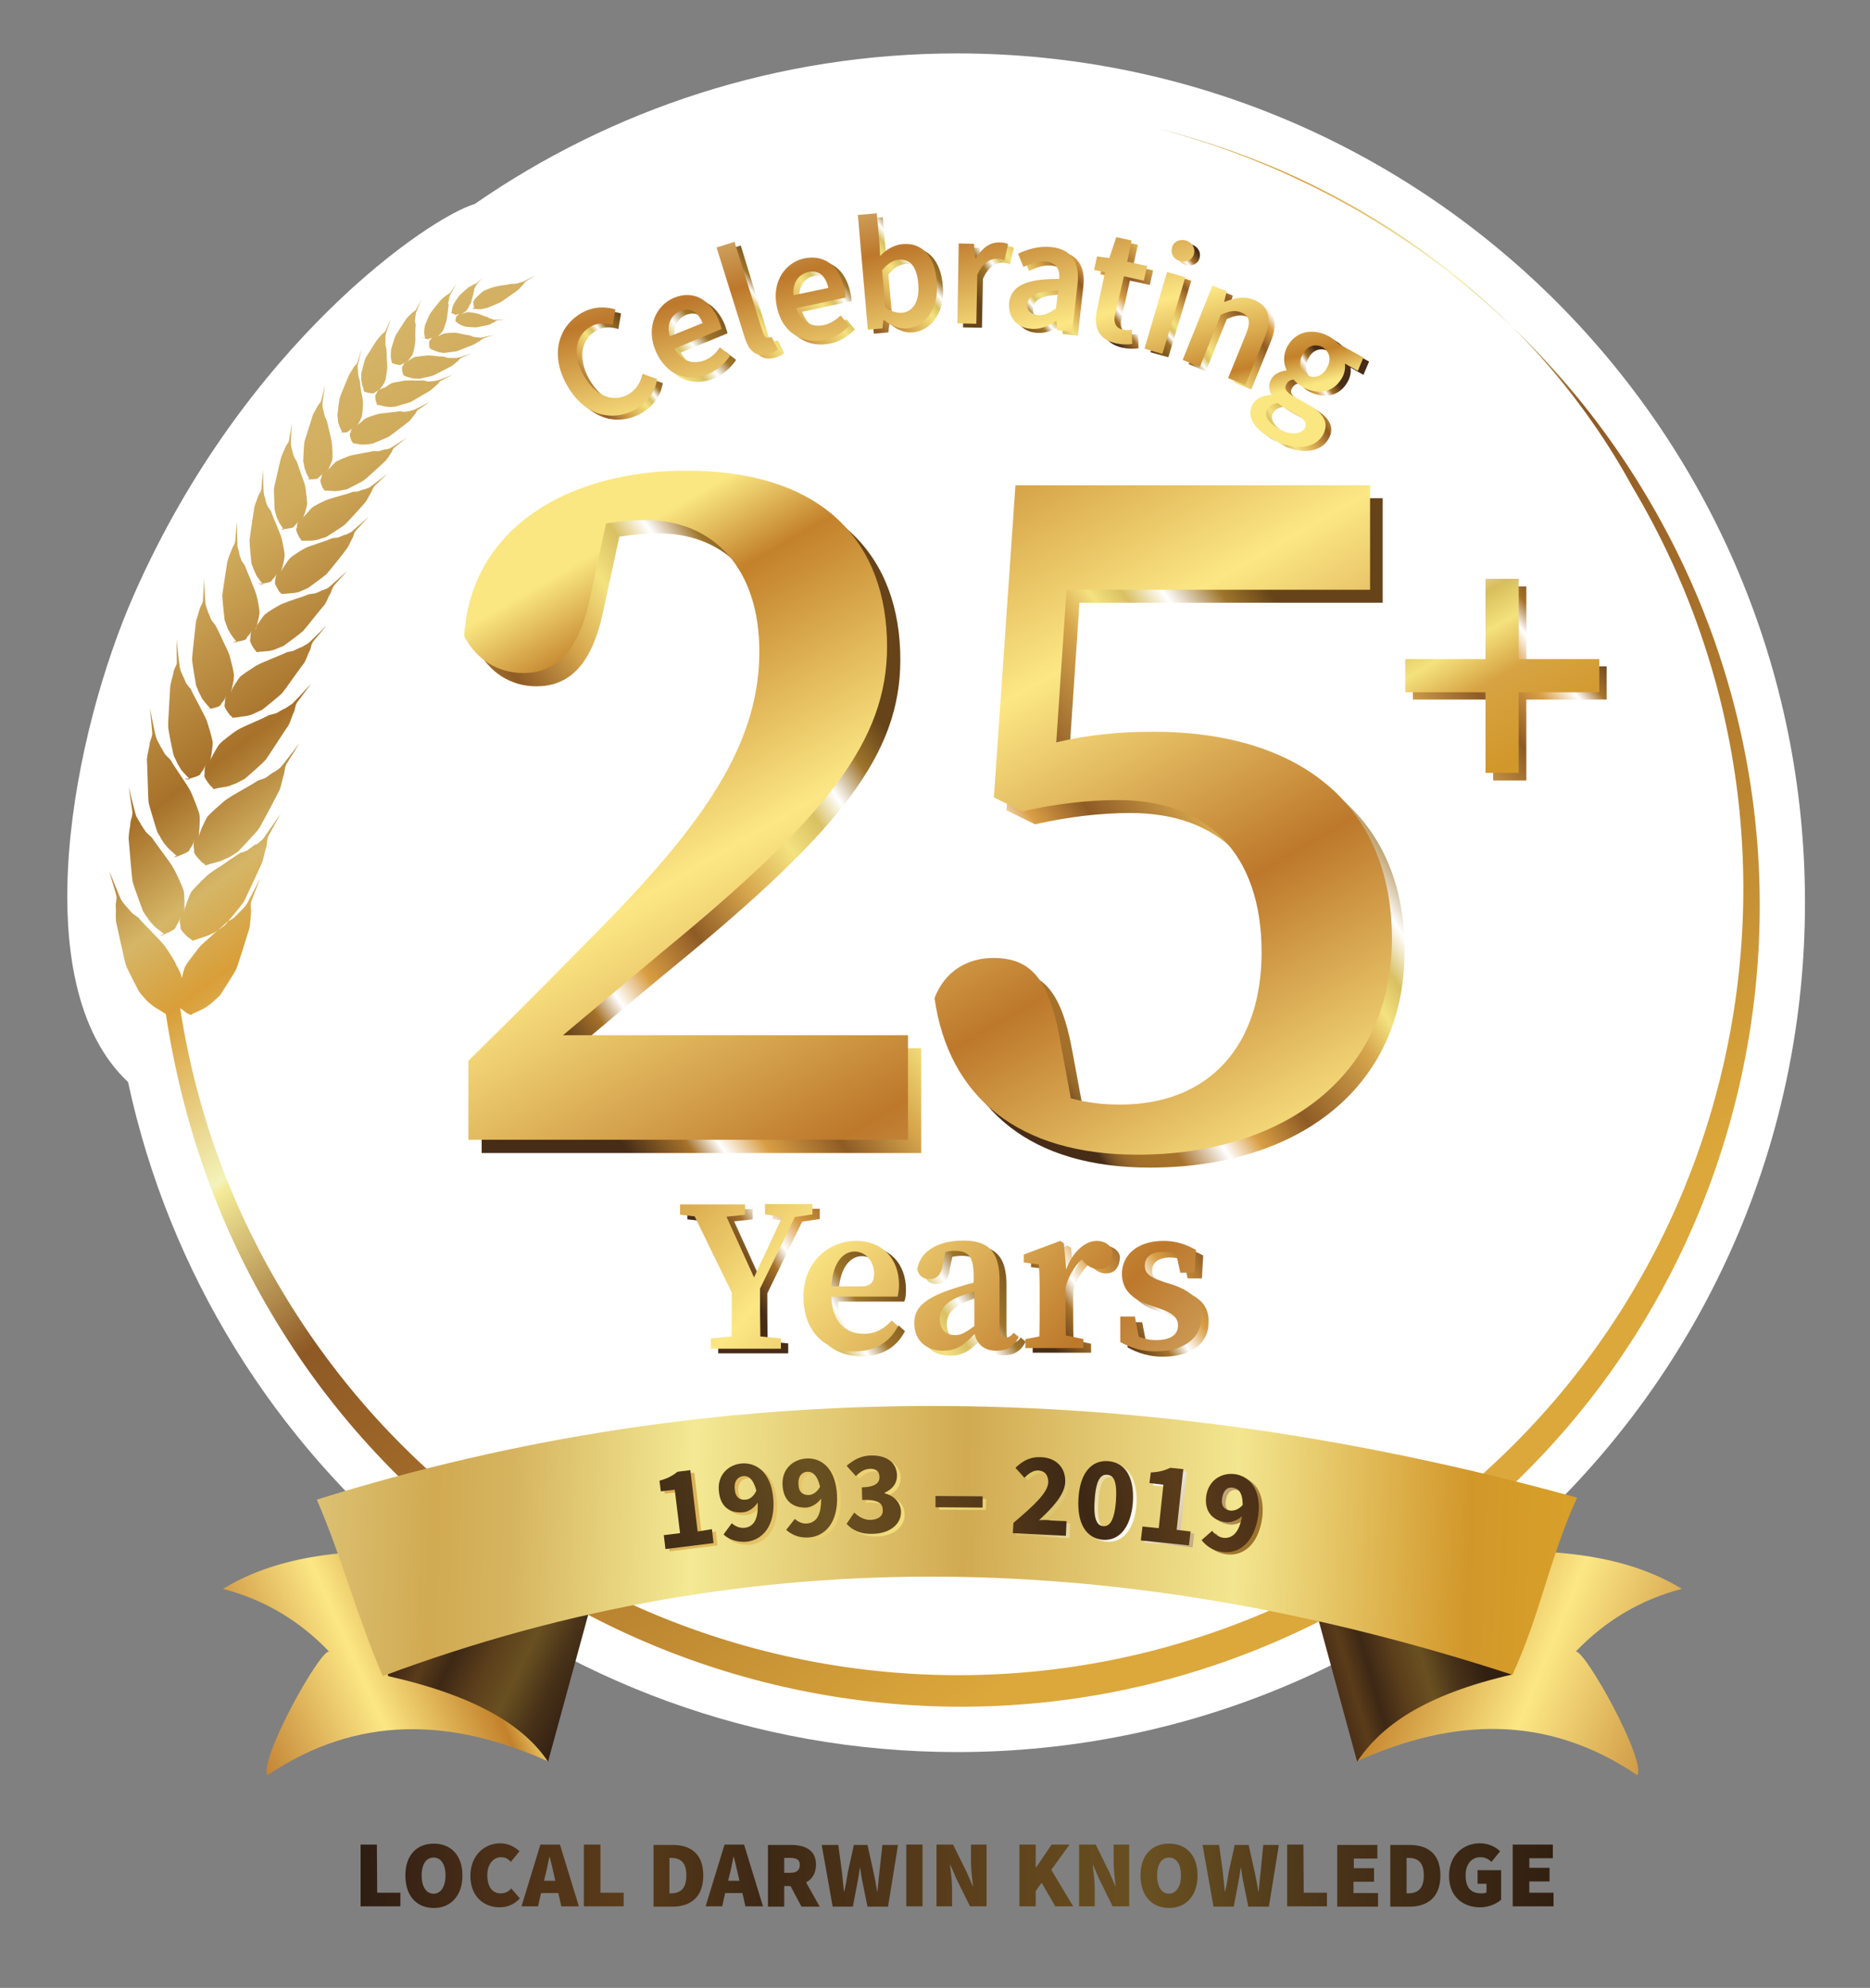 <?xml version="1.0" encoding="utf-8"?>
<!-- Generator: Adobe Illustrator 23.0.2, SVG Export Plug-In . SVG Version: 6.00 Build 0)  -->
<svg version="1.1" id="Layer_1" xmlns="http://www.w3.org/2000/svg" xmlns:xlink="http://www.w3.org/1999/xlink" x="0px" y="0px"
	 width="563.7px" height="599.3px" viewBox="0 0 563.7 599.3" style="enable-background:new 0 0 563.7 599.3;" xml:space="preserve"
	>
<rect x="0" y="0" width="563.7" height="599.3" fill="#808080" stroke="none"/>
<style type="text/css">
	.st0{fill-rule:evenodd;clip-rule:evenodd;fill:#FFFFFF;}
	.st1{fill:url(#SVGID_1_);}
	.st2{fill:url(#SVGID_2_);}
	.st3{fill:url(#SVGID_3_);}
	.st4{fill:url(#SVGID_4_);}
	.st5{fill:url(#SVGID_5_);}
	.st6{fill:url(#SVGID_6_);}
	.st7{fill:url(#SVGID_7_);}
	.st8{fill:url(#SVGID_8_);}
	.st9{fill:url(#SVGID_9_);}
	.st10{fill:url(#SVGID_10_);}
	.st11{fill:url(#SVGID_11_);}
	.st12{fill:url(#SVGID_12_);}
	.st13{fill:url(#SVGID_13_);}
	.st14{fill:url(#SVGID_14_);}
	.st15{fill:url(#SVGID_15_);}
	.st16{fill:url(#SVGID_16_);}
	.st17{fill:url(#SVGID_17_);}
	.st18{fill:url(#SVGID_18_);}
	.st19{fill:url(#SVGID_19_);}
	.st20{fill-rule:evenodd;clip-rule:evenodd;fill:url(#SVGID_20_);}
	.st21{fill-rule:evenodd;clip-rule:evenodd;fill:url(#SVGID_21_);}
	.st22{fill-rule:evenodd;clip-rule:evenodd;fill:url(#SVGID_22_);}
	.st23{fill-rule:evenodd;clip-rule:evenodd;fill:url(#SVGID_23_);}
	.st24{fill-rule:evenodd;clip-rule:evenodd;fill:url(#SVGID_24_);}
	.st25{fill-rule:evenodd;clip-rule:evenodd;fill:url(#SVGID_25_);}
	.st26{fill-rule:evenodd;clip-rule:evenodd;fill:url(#SVGID_26_);}
	.st27{fill-rule:evenodd;clip-rule:evenodd;fill:url(#SVGID_27_);}
	.st28{fill:url(#SVGID_28_);}
	.st29{fill:url(#SVGID_29_);}
	.st30{fill:url(#SVGID_30_);}
	.st31{fill:url(#SVGID_31_);}
	.st32{fill:url(#SVGID_32_);}
	.st33{fill:url(#SVGID_33_);}
	.st34{fill:url(#SVGID_34_);}
	.st35{fill:url(#SVGID_35_);}
	.st36{fill:url(#SVGID_36_);}
	.st37{fill:url(#SVGID_37_);}
	.st38{fill:url(#SVGID_38_);}
	.st39{fill:url(#SVGID_39_);}
	.st40{fill:url(#SVGID_40_);}
	.st41{fill:url(#SVGID_41_);}
	.st42{fill:url(#SVGID_42_);}
	.st43{fill:url(#SVGID_43_);}
	.st44{fill:url(#SVGID_44_);}
	.st45{fill:url(#SVGID_45_);}
	.st46{fill:url(#SVGID_46_);}
	.st47{fill:url(#SVGID_47_);}
	.st48{fill:url(#SVGID_48_);}
	.st49{fill:url(#SVGID_49_);}
	.st50{fill:url(#SVGID_50_);}
	.st51{fill:url(#SVGID_51_);}
	.st52{fill:url(#SVGID_52_);}
	.st53{fill:url(#SVGID_53_);}
	.st54{fill:url(#SVGID_54_);}
	.st55{fill:url(#SVGID_55_);}
	.st56{fill:url(#SVGID_56_);}
	.st57{fill:url(#SVGID_57_);}
	.st58{fill:url(#SVGID_58_);}
	.st59{fill:url(#SVGID_59_);}
	.st60{fill:url(#SVGID_60_);}
	.st61{fill:url(#SVGID_61_);}
	.st62{fill:url(#SVGID_62_);}
	.st63{fill:url(#SVGID_63_);}
	.st64{fill:url(#SVGID_64_);}
	.st65{fill:url(#SVGID_65_);}
</style>
<path class="st0" d="M288.5,16.1c-54,0-104.1,16.8-145.4,45.4C129.3,65.6,73.8,103.6,40.5,179C22.1,220.5,7,296.6,38.6,326.2
	c24.8,115.4,127.2,202,249.9,202c141.2,0,255.6-114.6,255.6-256.1S429.7,16.1,288.5,16.1z"/>
<g>
	
		<linearGradient id="SVGID_1_" gradientUnits="userSpaceOnUse" x1="166.902" y1="232.505" x2="194.064" y2="255.296" gradientTransform="matrix(1 0 0 -1 0 357.89)">
		<stop  offset="0" style="stop-color:#472C17"/>
		<stop  offset="0.1" style="stop-color:#A6722A"/>
		<stop  offset="0.15" style="stop-color:#FFFFFF"/>
		<stop  offset="0.22" style="stop-color:#D99E44"/>
		<stop  offset="0.34" style="stop-color:#8E5B25"/>
		<stop  offset="0.5" style="stop-color:#D6A54C"/>
		<stop  offset="0.66" style="stop-color:#F4E27F"/>
		<stop  offset="0.72" style="stop-color:#D9C062"/>
		<stop  offset="0.77" style="stop-color:#FFFFFF"/>
		<stop  offset="0.83" style="stop-color:#9F752B"/>
		<stop  offset="1" style="stop-color:#664319"/>
	</linearGradient>
	<path class="st1" d="M191.1,120.1c-4.7,2.6-9.9,0.5-13.5-5.8c-3.5-6.3-2.4-12,2.1-14.6c2.2-1.3,4.4-1.2,6.7-0.5l0.8-4.7
		c-2.8-0.9-6.6-1-10.1,1c-7.1,4-9.7,12.7-4.5,21.8c5.2,9.3,13.7,11.2,20.7,7.3c3.6-2.1,5.8-5.1,6.5-9.1l-4.4-1.6
		C194.9,116.4,193.6,118.7,191.1,120.1z"/>
	
		<linearGradient id="SVGID_2_" gradientUnits="userSpaceOnUse" x1="162.353" y1="215.146" x2="222.528" y2="265.638" gradientTransform="matrix(1 0 0 -1 0 357.89)">
		<stop  offset="0" style="stop-color:#472C17"/>
		<stop  offset="0.1" style="stop-color:#A6722A"/>
		<stop  offset="0.15" style="stop-color:#FFFFFF"/>
		<stop  offset="0.22" style="stop-color:#D99E44"/>
		<stop  offset="0.34" style="stop-color:#8E5B25"/>
		<stop  offset="0.5" style="stop-color:#D6A54C"/>
		<stop  offset="0.66" style="stop-color:#F4E27F"/>
		<stop  offset="0.72" style="stop-color:#D9C062"/>
		<stop  offset="0.77" style="stop-color:#FFFFFF"/>
		<stop  offset="0.83" style="stop-color:#9F752B"/>
		<stop  offset="1" style="stop-color:#664319"/>
	</linearGradient>
	<path class="st2" d="M214.3,109.8c-3.6,1.4-7.1,0.3-9.1-3.5l14.1-5.8c-0.1-0.6-0.5-1.6-0.8-2.6c-2.6-6.2-7.6-9.3-13.6-6.8
		c-5.2,2.2-8.5,8.7-5.5,15.9c3.1,7.4,9.6,9.7,15.8,7.1c2.8-1.2,5.1-3.2,6.7-5.6l-3.2-2.5C217.6,107.8,216.2,109,214.3,109.8z
		 M206.7,95c3.1-1.3,5.4,0.2,6.8,3.6l-9.9,4.1C202.6,99,204.1,96.1,206.7,95z"/>
	
		<linearGradient id="SVGID_3_" gradientUnits="userSpaceOnUse" x1="203.568" y1="247.002" x2="235.845" y2="274.086" gradientTransform="matrix(1 0 0 -1 0 357.89)">
		<stop  offset="0" style="stop-color:#472C17"/>
		<stop  offset="0.1" style="stop-color:#A6722A"/>
		<stop  offset="0.15" style="stop-color:#FFFFFF"/>
		<stop  offset="0.22" style="stop-color:#D99E44"/>
		<stop  offset="0.34" style="stop-color:#8E5B25"/>
		<stop  offset="0.5" style="stop-color:#D6A54C"/>
		<stop  offset="0.66" style="stop-color:#F4E27F"/>
		<stop  offset="0.72" style="stop-color:#D9C062"/>
		<stop  offset="0.77" style="stop-color:#FFFFFF"/>
		<stop  offset="0.83" style="stop-color:#9F752B"/>
		<stop  offset="1" style="stop-color:#664319"/>
	</linearGradient>
	<path class="st3" d="M233.4,102.9c-0.5,0.2-1.3-0.1-1.7-1.4L223.3,74l-5.4,1.7l8.5,27.2c1.3,4,3.4,6,7.3,4.9
		c1.3-0.4,2.2-0.9,2.7-1.3l-1.9-3.8C233.9,102.8,233.7,102.9,233.4,102.9z"/>
	
		<linearGradient id="SVGID_4_" gradientUnits="userSpaceOnUse" x1="219.84" y1="243.403" x2="261.562" y2="278.411" gradientTransform="matrix(1 0 0 -1 0 357.89)">
		<stop  offset="0" style="stop-color:#472C17"/>
		<stop  offset="0.1" style="stop-color:#A6722A"/>
		<stop  offset="0.15" style="stop-color:#FFFFFF"/>
		<stop  offset="0.22" style="stop-color:#D99E44"/>
		<stop  offset="0.34" style="stop-color:#8E5B25"/>
		<stop  offset="0.5" style="stop-color:#D6A54C"/>
		<stop  offset="0.66" style="stop-color:#F4E27F"/>
		<stop  offset="0.72" style="stop-color:#D9C062"/>
		<stop  offset="0.77" style="stop-color:#FFFFFF"/>
		<stop  offset="0.83" style="stop-color:#9F752B"/>
		<stop  offset="1" style="stop-color:#664319"/>
	</linearGradient>
	<path class="st4" d="M250.2,99.1c-3.8,0.8-7-1-8.4-5.1l14.9-3.2c0-0.6-0.1-1.7-0.4-2.7c-1.4-6.6-5.8-10.4-12.2-9.1
		c-5.6,1.2-9.9,7-8.2,14.7c1.6,7.7,7.7,11.2,14.2,9.9c3-0.6,5.6-2.2,7.6-4.3l-2.6-3.1C253.8,97.7,252.1,98.7,250.2,99.1z
		 M245.3,83.2c3.2-0.7,5.3,1.2,6.1,4.8L241,90.2C240.6,86.4,242.6,83.8,245.3,83.2z"/>
	
		<linearGradient id="SVGID_5_" gradientUnits="userSpaceOnUse" x1="245.048" y1="254.675" x2="282.964" y2="286.491" gradientTransform="matrix(1 0 0 -1 0 357.89)">
		<stop  offset="0" style="stop-color:#472C17"/>
		<stop  offset="0.1" style="stop-color:#A6722A"/>
		<stop  offset="0.15" style="stop-color:#FFFFFF"/>
		<stop  offset="0.22" style="stop-color:#D99E44"/>
		<stop  offset="0.34" style="stop-color:#8E5B25"/>
		<stop  offset="0.5" style="stop-color:#D6A54C"/>
		<stop  offset="0.66" style="stop-color:#F4E27F"/>
		<stop  offset="0.72" style="stop-color:#D9C062"/>
		<stop  offset="0.77" style="stop-color:#FFFFFF"/>
		<stop  offset="0.83" style="stop-color:#9F752B"/>
		<stop  offset="1" style="stop-color:#664319"/>
	</linearGradient>
	<path class="st5" d="M273.8,74.8c-2.4,0.2-4.9,1.6-6.7,3.6l-0.2-4l-0.8-8.9l-5.7,0.5l3,34.6l4.4-0.4l0.3-2.5h0.2
		c2.2,1.8,4.6,2.7,6.8,2.5c5.3-0.4,9.8-5.7,9.1-13.9C283.7,78.8,279.8,74.2,273.8,74.8z M273.7,95.5c-1.3,0.1-3.1-0.3-4.9-1.6
		l-1-11.1c1.6-2,3.2-3,5-3.2c3.7-0.3,5.5,2.4,5.9,7.2C279.1,92.2,276.8,95.2,273.7,95.5z"/>
	
		<linearGradient id="SVGID_6_" gradientUnits="userSpaceOnUse" x1="328.845" y1="297.352" x2="292.139" y2="270.298" gradientTransform="matrix(1 0 0 -1 0 357.89)">
		<stop  offset="0" style="stop-color:#472C17"/>
		<stop  offset="0.1" style="stop-color:#A6722A"/>
		<stop  offset="0.15" style="stop-color:#FFFFFF"/>
		<stop  offset="0.22" style="stop-color:#D99E44"/>
		<stop  offset="0.34" style="stop-color:#8E5B25"/>
		<stop  offset="0.5" style="stop-color:#D6A54C"/>
		<stop  offset="0.66" style="stop-color:#F4E27F"/>
		<stop  offset="0.72" style="stop-color:#D9C062"/>
		<stop  offset="0.77" style="stop-color:#FFFFFF"/>
		<stop  offset="0.83" style="stop-color:#9F752B"/>
		<stop  offset="1" style="stop-color:#664319"/>
	</linearGradient>
	<path class="st6" d="M295.9,79h-0.2l-0.4-4.3l-4.6-0.1l-0.4,24.1l5.7,0.1l0.3-14.7c1.5-3.6,3.9-4.9,5.8-4.9c1,0,1.6,0.2,2.4,0.4
		l1.1-4.9c-0.7-0.4-1.5-0.5-2.7-0.5C300.3,74.2,297.7,75.9,295.9,79z"/>
	
		<linearGradient id="SVGID_7_" gradientUnits="userSpaceOnUse" x1="332.696" y1="282.26" x2="306.186" y2="259.284" gradientTransform="matrix(1 0 0 -1 0 357.89)">
		<stop  offset="0" style="stop-color:#472C17"/>
		<stop  offset="0.1" style="stop-color:#A6722A"/>
		<stop  offset="0.15" style="stop-color:#FFFFFF"/>
		<stop  offset="0.22" style="stop-color:#D99E44"/>
		<stop  offset="0.34" style="stop-color:#8E5B25"/>
		<stop  offset="0.5" style="stop-color:#D6A54C"/>
		<stop  offset="0.66" style="stop-color:#F4E27F"/>
		<stop  offset="0.72" style="stop-color:#D9C062"/>
		<stop  offset="0.77" style="stop-color:#FFFFFF"/>
		<stop  offset="0.83" style="stop-color:#9F752B"/>
		<stop  offset="1" style="stop-color:#664319"/>
	</linearGradient>
	<path class="st7" d="M318.8,75.7c-3.8-0.4-7.4,0.6-10.2,2l1.6,4c2.2-1.1,4.6-1.9,7-1.6c3.2,0.4,4,2.6,3.8,5.2
		c-10-0.1-14.5,2.1-15.1,7.2c-0.4,4.1,2.1,7.4,6.3,7.8c2.8,0.4,5.5-0.8,7.8-2.3h0.2l0.1,2.7l4.6,0.5l1.6-14.2
		C327.4,80.4,324.9,76.4,318.8,75.7z M320,94.2c-2,1.4-3.6,2.2-5.5,2c-2-0.3-3.3-1.3-3.1-3.4c0.3-2.4,2.6-3.9,9.3-4L320,94.2z"/>
	
		<linearGradient id="SVGID_8_" gradientUnits="userSpaceOnUse" x1="331.037" y1="260.798" x2="366.467" y2="290.527" gradientTransform="matrix(1 0 0 -1 0 357.89)">
		<stop  offset="0" style="stop-color:#472C17"/>
		<stop  offset="0.1" style="stop-color:#A6722A"/>
		<stop  offset="0.15" style="stop-color:#FFFFFF"/>
		<stop  offset="0.22" style="stop-color:#D99E44"/>
		<stop  offset="0.34" style="stop-color:#8E5B25"/>
		<stop  offset="0.5" style="stop-color:#D6A54C"/>
		<stop  offset="0.66" style="stop-color:#F4E27F"/>
		<stop  offset="0.72" style="stop-color:#D9C062"/>
		<stop  offset="0.77" style="stop-color:#FFFFFF"/>
		<stop  offset="0.83" style="stop-color:#9F752B"/>
		<stop  offset="1" style="stop-color:#664319"/>
	</linearGradient>
	<path class="st8" d="M340.6,84.6l6,1.3l1-4.4l-6-1.3l1.4-6.4l-4.6-1l-2.1,6.3l-3.7-0.5l-0.9,4.1l3.3,0.7l-2.4,11.2
		c-1.1,5.1,0.2,8.9,5.6,10.2c1.9,0.4,3.6,0.4,5,0.2l-0.1-4.3c-0.7,0.1-1.8,0.2-2.6,0c-2.2-0.4-3.1-2.1-2.4-4.9L340.6,84.6z"/>
	
		<linearGradient id="SVGID_9_" gradientUnits="userSpaceOnUse" x1="360.221" y1="282.784" x2="337.658" y2="263.026" gradientTransform="matrix(1 0 0 -1 0 357.89)">
		<stop  offset="0" style="stop-color:#472C17"/>
		<stop  offset="0.1" style="stop-color:#A6722A"/>
		<stop  offset="0.15" style="stop-color:#FFFFFF"/>
		<stop  offset="0.22" style="stop-color:#D99E44"/>
		<stop  offset="0.34" style="stop-color:#8E5B25"/>
		<stop  offset="0.5" style="stop-color:#D6A54C"/>
		<stop  offset="0.66" style="stop-color:#F4E27F"/>
		<stop  offset="0.72" style="stop-color:#D9C062"/>
		<stop  offset="0.77" style="stop-color:#FFFFFF"/>
		<stop  offset="0.83" style="stop-color:#9F752B"/>
		<stop  offset="1" style="stop-color:#664319"/>
	</linearGradient>
	<path class="st9" d="M357.4,79.9c1.9,0.5,3.7-0.3,4.2-2.1c0.5-1.8-0.5-3.5-2.4-4.1s-3.7,0.3-4.2,2.1S355.6,79.3,357.4,79.9z"/>
	
		<linearGradient id="SVGID_10_" gradientUnits="userSpaceOnUse" x1="367.189" y1="275.053" x2="344.627" y2="255.295" gradientTransform="matrix(1 0 0 -1 0 357.89)">
		<stop  offset="0" style="stop-color:#472C17"/>
		<stop  offset="0.1" style="stop-color:#A6722A"/>
		<stop  offset="0.15" style="stop-color:#FFFFFF"/>
		<stop  offset="0.22" style="stop-color:#D99E44"/>
		<stop  offset="0.34" style="stop-color:#8E5B25"/>
		<stop  offset="0.5" style="stop-color:#D6A54C"/>
		<stop  offset="0.66" style="stop-color:#F4E27F"/>
		<stop  offset="0.72" style="stop-color:#D9C062"/>
		<stop  offset="0.77" style="stop-color:#FFFFFF"/>
		<stop  offset="0.83" style="stop-color:#9F752B"/>
		<stop  offset="1" style="stop-color:#664319"/>
	</linearGradient>
	<polygon class="st10" points="353.6,83 346.8,106.2 352.2,107.7 359.1,84.6 	"/>
	
		<linearGradient id="SVGID_11_" gradientUnits="userSpaceOnUse" x1="388.059" y1="267.593" x2="354.765" y2="242.104" gradientTransform="matrix(1 0 0 -1 0 357.89)">
		<stop  offset="0" style="stop-color:#472C17"/>
		<stop  offset="0.1" style="stop-color:#A6722A"/>
		<stop  offset="0.15" style="stop-color:#FFFFFF"/>
		<stop  offset="0.22" style="stop-color:#D99E44"/>
		<stop  offset="0.34" style="stop-color:#8E5B25"/>
		<stop  offset="0.5" style="stop-color:#D6A54C"/>
		<stop  offset="0.66" style="stop-color:#F4E27F"/>
		<stop  offset="0.72" style="stop-color:#D9C062"/>
		<stop  offset="0.77" style="stop-color:#FFFFFF"/>
		<stop  offset="0.83" style="stop-color:#9F752B"/>
		<stop  offset="1" style="stop-color:#664319"/>
	</linearGradient>
	<path class="st11" d="M379.8,91.8c-3.1-1.3-6-0.5-8.8,0.6l-0.2-0.1l0.8-3.2l-4.3-1.7l-9,22.4l5.2,2.1l6.3-15.7
		c2.6-1.1,4.2-1.5,6.2-0.7c2.4,1,2.9,2.8,1.4,6.5l-5.4,13.3l5.2,2.1l5.7-14C385.3,97.8,384.6,93.7,379.8,91.8z"/>
	
		<linearGradient id="SVGID_12_" gradientUnits="userSpaceOnUse" x1="402.441" y1="244.183" x2="375.244" y2="225.28" gradientTransform="matrix(1 0 0 -1 0 357.89)">
		<stop  offset="0" style="stop-color:#472C17"/>
		<stop  offset="0.1" style="stop-color:#A6722A"/>
		<stop  offset="0.15" style="stop-color:#FFFFFF"/>
		<stop  offset="0.22" style="stop-color:#D99E44"/>
		<stop  offset="0.34" style="stop-color:#8E5B25"/>
		<stop  offset="0.5" style="stop-color:#D6A54C"/>
		<stop  offset="0.66" style="stop-color:#F4E27F"/>
		<stop  offset="0.72" style="stop-color:#D9C062"/>
		<stop  offset="0.77" style="stop-color:#FFFFFF"/>
		<stop  offset="0.83" style="stop-color:#9F752B"/>
		<stop  offset="1" style="stop-color:#664319"/>
	</linearGradient>
	<path class="st12" d="M412.7,109l-7.6-4.2c-0.7-0.8-1.7-1.6-2.8-2.2c-4.4-2.4-9.8-1.9-12.5,3c-1.4,2.5-1.2,5.2-0.3,7.1l-0.1,0.2
		c-1.7,0.2-3.6,1-4.5,2.6c-0.9,1.7-0.7,3.2,0,4.6l-0.1,0.2c-2.6,0.1-4.6,1.1-5.5,2.8c-2.1,3.7,0.7,7.6,5.8,10.4
		c6.8,3.8,13,3,15.4-1.2c2-3.6,0.2-6.7-4.9-9.4l-3.8-2.1c-2.5-1.4-3.1-2.6-2.3-3.8c0.5-1,1.3-1.3,2.2-1.4c0.7,0.9,1.6,1.6,2.5,2.2
		c4.5,2.5,9.5,2,12.1-2.8c0.8-1.4,1-3.1,0.8-4.2l3.9,2.2L412.7,109z M389.7,124.5l2.9,1.6c2.4,1.3,3.4,2.5,2.5,4.1
		c-1,1.8-4.2,2.2-7.6,0.3c-3.3-1.8-4.8-4.1-3.7-6c0.5-1,1.5-1.6,3.1-1.9C387.7,123.3,388.5,123.9,389.7,124.5z M401.8,112.1
		c-1.4,2.7-4,3.3-6,2.2c-2-1.1-2.8-3.6-1.4-6.3c1.4-2.7,3.9-3.2,5.9-2.2C402.5,107.1,403.3,109.5,401.8,112.1z"/>
</g>
<g>
	
		<linearGradient id="SVGID_13_" gradientUnits="userSpaceOnUse" x1="222.996" y1="-27.95" x2="313.583" y2="34.411" gradientTransform="matrix(1 0 0 -1 0 357.89)">
		<stop  offset="0" style="stop-color:#472C17"/>
		<stop  offset="0.1" style="stop-color:#A6722A"/>
		<stop  offset="0.15" style="stop-color:#FFFFFF"/>
		<stop  offset="0.22" style="stop-color:#D99E44"/>
		<stop  offset="0.34" style="stop-color:#8E5B25"/>
		<stop  offset="0.5" style="stop-color:#D6A54C"/>
		<stop  offset="0.66" style="stop-color:#F4E27F"/>
		<stop  offset="0.72" style="stop-color:#D9C062"/>
		<stop  offset="0.77" style="stop-color:#FFFFFF"/>
		<stop  offset="0.83" style="stop-color:#9F752B"/>
		<stop  offset="1" style="stop-color:#664319"/>
	</linearGradient>
	<path class="st13" d="M231.3,389.9l10.5-21.6l5.3-0.8v-3.1h-3.3h-3.9h-7v3.1l5.2,0.8l-8.5,18.2l-8.3-18.3l5.6-0.6v-3.1h-7.3h-9.7
		h-2.7v3.1l4.4,0.5l11.2,23c0,5.3,0,9.4-0.1,13.2l-6.2,0.6v3.1h6.1h8.9h6.1v-3l-6.2-0.6C231.3,400,231.3,395.7,231.3,389.9z"/>
	
		<linearGradient id="SVGID_14_" gradientUnits="userSpaceOnUse" x1="183.706" y1="-86.889" x2="274.293" y2="-24.529" gradientTransform="matrix(1 0 0 -1 0 357.89)">
		<stop  offset="0" style="stop-color:#472C17"/>
		<stop  offset="0.1" style="stop-color:#A6722A"/>
		<stop  offset="0.15" style="stop-color:#FFFFFF"/>
		<stop  offset="0.22" style="stop-color:#D99E44"/>
		<stop  offset="0.34" style="stop-color:#8E5B25"/>
		<stop  offset="0.5" style="stop-color:#D6A54C"/>
		<stop  offset="0.66" style="stop-color:#F4E27F"/>
		<stop  offset="0.72" style="stop-color:#D9C062"/>
		<stop  offset="0.77" style="stop-color:#FFFFFF"/>
		<stop  offset="0.83" style="stop-color:#9F752B"/>
		<stop  offset="1" style="stop-color:#664319"/>
	</linearGradient>
	<path class="st14" d="M273.1,388.8c0-7.9-5.1-13.2-12.9-13.2c-8.3,0-15.9,6.3-15.9,16.8c0,10.3,6.2,16.5,15.4,16.5
		c6.1,0,10.6-2.7,13.1-7.6l-1.9-1.7c-2.2,2.4-4.7,4-8.6,4c-5.5,0-9.4-3.7-9.7-11.2h20C273,391.4,273.1,390.2,273.1,388.8z
		 M261.7,389.2h-8.9c0.5-7.7,3.9-10.5,7-10.5c3.2,0,5.9,2.8,5.9,6.8C265.6,387.9,264.8,389.2,261.7,389.2z"/>
	
		<linearGradient id="SVGID_15_" gradientUnits="userSpaceOnUse" x1="221.233" y1="-85.388" x2="311.82" y2="-23.027" gradientTransform="matrix(1 0 0 -1 0 357.89)">
		<stop  offset="0" style="stop-color:#472C17"/>
		<stop  offset="0.1" style="stop-color:#A6722A"/>
		<stop  offset="0.15" style="stop-color:#FFFFFF"/>
		<stop  offset="0.22" style="stop-color:#D99E44"/>
		<stop  offset="0.34" style="stop-color:#8E5B25"/>
		<stop  offset="0.5" style="stop-color:#D6A54C"/>
		<stop  offset="0.66" style="stop-color:#F4E27F"/>
		<stop  offset="0.72" style="stop-color:#D9C062"/>
		<stop  offset="0.77" style="stop-color:#FFFFFF"/>
		<stop  offset="0.83" style="stop-color:#9F752B"/>
		<stop  offset="1" style="stop-color:#664319"/>
	</linearGradient>
	<path class="st15" d="M305.4,404.7c-1.3,0-2-0.8-2-3v-14.3c0-8.6-3.3-11.9-10.9-11.9c-8,0-13.1,3.4-13.9,8.6c0.4,1.9,1.6,3,3.7,3
		c2.2,0,3.7-1.4,4-4.6l0.8-3.6c1.1-0.2,1.9-0.3,2.7-0.3c4.2,0,5.8,1.6,5.8,7.7v1.9c-2.2,0.5-4.6,1.3-6.2,1.8
		c-9.5,3.1-11.7,6.2-11.7,10.4c0,5.4,3.8,8.3,8.7,8.3c4.1,0,6.3-1.8,9.5-5c0.7,3.1,3,4.9,6.5,4.9c3.1,0,5.2-1.1,6.8-4.1l-1.5-1.3
		C307,404.2,306.3,404.7,305.4,404.7z M290,404c-2.6,0-4.6-1.4-4.6-4.9c0-2.5,1.4-4.9,5.8-6.7c1.1-0.5,2.8-1,4.6-1.5v10.4
		C292.9,403.3,291.7,404,290,404z"/>
	
		<linearGradient id="SVGID_16_" gradientUnits="userSpaceOnUse" x1="312.238" y1="-41.05" x2="402.825" y2="21.31" gradientTransform="matrix(1 0 0 -1 0 357.89)">
		<stop  offset="0" style="stop-color:#472C17"/>
		<stop  offset="0.1" style="stop-color:#A6722A"/>
		<stop  offset="0.15" style="stop-color:#FFFFFF"/>
		<stop  offset="0.22" style="stop-color:#D99E44"/>
		<stop  offset="0.34" style="stop-color:#8E5B25"/>
		<stop  offset="0.5" style="stop-color:#D6A54C"/>
		<stop  offset="0.66" style="stop-color:#F4E27F"/>
		<stop  offset="0.72" style="stop-color:#D9C062"/>
		<stop  offset="0.77" style="stop-color:#FFFFFF"/>
		<stop  offset="0.83" style="stop-color:#9F752B"/>
		<stop  offset="1" style="stop-color:#664319"/>
	</linearGradient>
	<path class="st16" d="M332.8,375.5c-3.4,0-7.2,3.1-9.2,8.6l-0.7-7.9l-1.1-0.7l-11,4.1v2.4l4.6,0.6c0.1,2.6,0.2,4.3,0.2,7.9v3.5
		c0,2.9,0,7-0.1,10.3l-4.2,0.8v2.7h4.1h8.3h5.2v-2.7l-5.3-1.1c-0.1-3.2-0.1-7.3-0.1-10.1v-4.6c1-3.5,2.7-6.3,4.9-8.3l0.5,0.6
		c1.4,1.5,2.8,2.3,4.5,2.3c2.6,0,4.1-1.8,4.2-5C337.3,376.8,335.1,375.5,332.8,375.5z"/>
	
		<linearGradient id="SVGID_17_" gradientUnits="userSpaceOnUse" x1="335.978" y1="-45.666" x2="426.565" y2="16.695" gradientTransform="matrix(1 0 0 -1 0 357.89)">
		<stop  offset="0" style="stop-color:#472C17"/>
		<stop  offset="0.1" style="stop-color:#A6722A"/>
		<stop  offset="0.15" style="stop-color:#FFFFFF"/>
		<stop  offset="0.22" style="stop-color:#D99E44"/>
		<stop  offset="0.34" style="stop-color:#8E5B25"/>
		<stop  offset="0.5" style="stop-color:#D6A54C"/>
		<stop  offset="0.66" style="stop-color:#F4E27F"/>
		<stop  offset="0.72" style="stop-color:#D9C062"/>
		<stop  offset="0.77" style="stop-color:#FFFFFF"/>
		<stop  offset="0.83" style="stop-color:#9F752B"/>
		<stop  offset="1" style="stop-color:#664319"/>
	</linearGradient>
	<path class="st17" d="M355.7,388.9l-2.6-0.8c-4.5-1.5-5.8-2.7-5.8-5c0-2.6,2-4,5.5-4c1.5,0,2.9,0.3,4,0.8l1.2,5.5h4.3l0.4-6.9
		c-3.1-1.7-6-2.7-9.8-2.7c-8.1,0-12.5,4.5-12.5,9.9c0,4.7,3,7.6,7.9,9.3l3.2,1.1c4.2,1.4,5.8,2.8,5.8,5.2c0,2.8-2.2,4.4-6.7,4.4
		c-1.9,0-3.5-0.4-5.1-1l-1.2-6.1h-4.4v7.6c3.3,1.8,6.6,2.8,10.6,2.8c8.8,0,13.8-4.2,13.8-10.1C364.6,394.2,362.1,390.9,355.7,388.9z
		"/>
</g>
<g>
	
		<linearGradient id="SVGID_18_" gradientUnits="userSpaceOnUse" x1="155.575" y1="58.806" x2="286.406" y2="150.414" gradientTransform="matrix(1 0 0 -1 0 357.89)">
		<stop  offset="0" style="stop-color:#472C17"/>
		<stop  offset="0.1" style="stop-color:#A6722A"/>
		<stop  offset="0.15" style="stop-color:#FFFFFF"/>
		<stop  offset="0.22" style="stop-color:#D99E44"/>
		<stop  offset="0.34" style="stop-color:#8E5B25"/>
		<stop  offset="0.464" style="stop-color:#D6A54C"/>
		<stop  offset="0.578" style="stop-color:#F4E27F"/>
		<stop  offset="0.651" style="stop-color:#D9C062"/>
		<stop  offset="0.707" style="stop-color:#FFFFFF"/>
		<stop  offset="0.778" style="stop-color:#9F752B"/>
		<stop  offset="0.857" style="stop-color:#664319"/>
	</linearGradient>
	<path class="st18" d="M204.1,290.6c49.3-40.5,67.3-63.3,67.3-91.7c0-30.6-18.4-53-60.5-53c-34.7,0-64.8,16.5-67,49.8
		c3.6,7,10,11.2,17.8,11.2c9.1,0,16.7-5.4,20.3-23.4l4.7-21.7c4.3-0.7,8.3-1,11.8-1c20.9,0,34.4,14.9,34.4,39.6
		c0,26-14.4,48.9-44.4,79.9c-13,13.3-28,28.5-43.3,43.5v23.8h132.5V316h-104C184.8,306.7,195.4,297.7,204.1,290.6z"/>
	
		<linearGradient id="SVGID_19_" gradientUnits="userSpaceOnUse" x1="289.506" y1="68.838" x2="427.615" y2="165.542" gradientTransform="matrix(1 0 0 -1 0 357.89)">
		<stop  offset="0" style="stop-color:#472C17"/>
		<stop  offset="1.802013e-03" style="stop-color:#4D311A"/>
		<stop  offset="8.723101e-03" style="stop-color:#624121"/>
		<stop  offset="1.660000e-02" style="stop-color:#755025"/>
		<stop  offset="2.540000e-02" style="stop-color:#875C27"/>
		<stop  offset="3.580000e-02" style="stop-color:#946629"/>
		<stop  offset="4.860000e-02" style="stop-color:#9E6D2A"/>
		<stop  offset="6.650000e-02" style="stop-color:#A4712A"/>
		<stop  offset="0.116" style="stop-color:#A6722A"/>
		<stop  offset="0.191" style="stop-color:#FFFFFF"/>
		<stop  offset="0.25" style="stop-color:#D99E44"/>
		<stop  offset="0.34" style="stop-color:#8E5B25"/>
		<stop  offset="0.5" style="stop-color:#D6A54C"/>
		<stop  offset="0.564" style="stop-color:#F4E27F"/>
		<stop  offset="0.614" style="stop-color:#D9C062"/>
		<stop  offset="0.673" style="stop-color:#FFFFFF"/>
		<stop  offset="0.757" style="stop-color:#9F752B"/>
		<stop  offset="0.83" style="stop-color:#664319"/>
	</linearGradient>
	<path class="st19" d="M351.5,224.5c-10.4,0-19.9,1-29.2,3.2l3.1-46h91.4v-31.5H309.9l-6.5,94.1l8.6,4.2c9.8-2.2,19.4-3.4,28.8-3.4
		c26.9,0,43.3,16.1,43.3,45.9c0,28.3-16,45.9-42.6,45.9c-5.2,0-9.8-0.5-14.9-1.9l-3.5-18.9c-3.3-17.5-8.9-23.4-19.9-23.4
		c-7.8,0-14.6,4-17.7,12.1c4.3,30.1,25.6,47.2,61.1,47.2c44.9,0,76.8-24.3,76.8-65.2C423.5,246.2,395.2,224.5,351.5,224.5z"/>
</g>
<linearGradient id="SVGID_20_" gradientUnits="userSpaceOnUse" x1="478.83" y1="171.556" x2="388.363" y2="96.392" gradientTransform="matrix(1 0 0 -1 0 357.89)">
	<stop  offset="0" style="stop-color:#472C17"/>
	<stop  offset="0.1" style="stop-color:#A6722A"/>
	<stop  offset="0.15" style="stop-color:#FFFFFF"/>
	<stop  offset="0.22" style="stop-color:#D99E44"/>
	<stop  offset="0.34" style="stop-color:#8E5B25"/>
	<stop  offset="0.5" style="stop-color:#D6A54C"/>
	<stop  offset="0.66" style="stop-color:#F4E27F"/>
	<stop  offset="0.72" style="stop-color:#D9C062"/>
	<stop  offset="0.77" style="stop-color:#FFFFFF"/>
	<stop  offset="0.83" style="stop-color:#9F752B"/>
	<stop  offset="1" style="stop-color:#664319"/>
</linearGradient>
<polygon class="st20" points="484.3,200.9 460.1,200.9 460.1,176.8 450.1,176.8 450.1,200.9 425.9,200.9 425.9,210.9 450.1,210.9 
	450.1,235.3 460.1,235.3 460.1,210.9 484.3,210.9 "/>
<linearGradient id="SVGID_21_" gradientUnits="userSpaceOnUse" x1="406.408" y1="-73.342" x2="116.996" y2="317.462" gradientTransform="matrix(1 0 0 -1 0 357.89)">
	<stop  offset="0" style="stop-color:#DCA83B"/>
	<stop  offset="0.3" style="stop-color:#A46D2A"/>
	<stop  offset="0.424" style="stop-color:#8E5925"/>
	<stop  offset="0.535" style="stop-color:#F4EB98"/>
	<stop  offset="0.54" style="stop-color:#F3F3BA"/>
	<stop  offset="0.643" style="stop-color:#D99E38"/>
	<stop  offset="0.69" style="stop-color:#D5B667"/>
	<stop  offset="0.75" style="stop-color:#A7712A"/>
	<stop  offset="0.85" style="stop-color:#D0AB5C"/>
	<stop  offset="1" style="stop-color:#DFC67D"/>
</linearGradient>
<path class="st21" d="M349.1,38.8c61.6,16.1,114.8,55.9,147.4,111c68.1,114.6,30.6,262.6-83.9,330.8S150.1,510.9,82,396.3
	c-16.4-27.5-27.1-58.1-32-90.6l-0.5-0.3l0,0l-0.3-0.2c-2.3-1.4-3.3-2-4-2.7c-0.4-0.2-0.5-0.4-1-0.9c-0.7-0.7-2.2-2.5-2.2-2.5
	s-3.8-7.2-4.1-8.3c-0.4-1.2-2.6-11.7-2.8-12.4c-0.2-0.6-0.2-2.9-0.2-2.9s0.1-1.4,0-2.1l0,0l0,0l0,0l0,0l0,0l0,0l0,0l0,0l0,0l0,0l0,0
	l0,0l0,0l0,0l0,0l0,0l0,0l0,0l0,0l0,0l0,0c-0.1-0.5,0.1-1.4,0.2-2.3s-0.1-1.4-0.1-1.4l-2.1-7.2c0,0,3.1,7.7,3.5,8.5s1,1.4,1.4,2l0,0
	l0,0l0,0l0,0l0,0l0,0l0,0l0,0l0,0l0,0l0,0l0,0l0,0l0,0l0,0l0,0l0,0l0,0l0,0l0,0l0,0l0,0l0,0l0,0l0,0l0,0l0,0l0,0l0,0l0,0l0,0l0,0
	l0,0l0,0l0,0l0,0l0,0l0,0l0,0l0,0l0,0l0,0l0,0l0,0l0,0l0,0l0,0l0,0l0.1,0.1l0,0l0,0l0,0l0,0l0,0l0,0l0,0l0,0l0.1,0.1l0,0l0,0l0,0
	l0,0l0,0l0,0l0,0l0,0l0,0l0,0l0,0l0,0l0,0l0,0l0,0l0.1,0.1l0,0l0,0l0,0l0,0l0,0l0,0l0,0l0,0l0,0l0,0l0,0l0,0l0,0
	c0.5,0.5,1,1.2,1.4,1.6c0.8,1,2.1,1.4,2.6,2.2c0.5,0.7,3,3.1,3.9,4.1s2.8,2.8,3.8,4.2s3.1,4.6,3.5,5.9l0.1,0.1c0,0,1.3,2.2,1.4,3.5
	c0.3-1.3,0.7-2.9,1-3.5c0.6-1.2,3-4.1,4-5.5c1.1-1.4,3.2-3,4.1-3.9c0.9-0.9,3.7-3.1,4.2-3.8c0.6-0.6,1.9-0.9,2.8-1.9
	c0.5-0.5,1-1,1.5-1.5l0,0l0,0l0,0l0,0l0,0l0,0l0,0l0,0l0,0l0,0l0,0l0,0l0,0l0,0l0.1-0.1l0,0l0,0l0,0l0,0l0,0l0,0l0,0l0,0l0,0l0,0
	l0,0l0,0l0,0l0,0l0,0l0,0l0,0l0,0l0,0l0,0l0,0l0,0l0,0l0,0l0,0l0,0l0,0l0,0l0,0l0,0l0,0l0,0l0,0l0,0l0,0l0,0l0,0l0,0l0,0l0,0l0,0
	l0,0l0,0l0,0l0,0l0,0l0,0l0,0l0,0l0,0l0,0l0,0l0,0l0,0l0,0l0,0l0,0l0,0l0,0l0,0l0,0l0,0l0,0l0,0l0,0l0,0l0,0l0,0l0,0l0,0l0,0l0,0
	l0,0l0,0l0,0l0,0c0.6-0.6,1.1-1.1,1.7-1.9s4.3-8.2,4.3-8.2l-2.7,7c0,0-0.2,0.4-0.2,1.3s0.2,1.8,0,2.3l0,0l0,0l0,0l0,0h0.1l0,0l0,0
	l0,0l0,0l0,0l0,0l0,0l0,0l0,0l0,0l0,0l0,0l0,0l0,0l0,0l0,0l0,0c-0.1,0.7-0.2,2.1-0.2,2.1s-0.2,2.2-0.4,2.8c-0.2,0.6-3.4,11-3.9,12.1
	s-4.9,7.9-4.9,7.9s-1.7,1.6-2.4,2.2c-0.5,0.4-0.7,0.6-1.1,0.8c-0.7,0.7-1.7,1.1-4.2,2.3l-0.3,0.1l-0.8,0.5c0,0-1-0.5-1.2-0.6
	c-0.5-0.4-1.4-1-2-1.5c4.6,30.1,15,59,30.6,85.1c67,112.6,212.3,149.6,324.8,82.7s149.4-212.3,82.4-324.9
	C462.8,93.1,410.5,54.1,349.1,38.8L349.1,38.8z M142.4,93.1h0.4h0.1c1.2,0.1,1.6,0.2,2.1,0.1c0.2,0,0.3,0,0.5-0.1
	c0.4-0.1,1.4-0.3,1.4-0.3s3.5-1.4,4-1.7s4.6-3.2,4.9-3.4c0.3-0.2,1-0.9,1-0.9s0.4-0.5,0.6-0.7l0,0l0,0l0,0l0,0l0,0l0,0l0,0l0,0l0,0
	l0,0l0,0l0,0l0,0l0,0l0,0l0,0l0,0l0,0l0,0l0,0c0.2-0.2,0.4-0.4,0.7-0.8c0.3-0.3,0.4-0.5,0.4-0.5l3-1.9c0,0-3.4,1.8-3.8,2
	c-0.5,0.2-0.7,0.2-1.1,0.3l0,0l0,0l0,0l0,0l0,0l0,0l0,0l0,0l0,0l0,0l0,0l0,0l0,0l0,0l0,0l0,0l0,0l0,0l0,0l0,0l0,0l0,0l0,0l0,0l0,0
	l0,0l0,0l0,0l0,0l0,0l0,0l0,0l0,0l0,0l0,0l0,0l0,0l0,0l0,0l0,0l0,0l0,0l0,0l0,0l0,0l0,0l0,0l0,0l0,0l0,0l0,0l0,0l0,0l0,0l0,0l0,0
	l0,0l0,0l0,0l0,0l0,0l0,0l0,0l0,0l0,0l0,0h-0.1l0,0l0,0l0,0l0,0l0,0l0,0l0,0l0,0v0.1l0,0l0,0l0,0c-0.4,0.1-0.7,0.2-1,0.2
	c-0.5,0.2-1.1,0-1.5,0.1s-2,0.4-2.5,0.4c-0.5,0.1-1.7,0.3-2.5,0.5s-2.4,0.8-3,1.1c-0.4,0.2-1.2,0.8-1.6,1.3l0,0
	c-0.2,0.2-0.4,0.3-0.4,0.3l0,0c-0.5,0.5-0.9,1-1.1,1.4c-0.1,0.1-0.1,0.2-0.2,0.3l0,0c-0.2,0.3,0.1,1.2,0.2,1.6l0.1,0.1l0,0l0,0l0,0
	L142.4,93.1L142.4,93.1L142.4,93.1z M135.9,94.1L135.9,94.1l0.2,0.2l0,0l0,0l0,0c0,0,0,0.1,0.1,0.1c0.4,0.2,1,0.6,1.3,0.5l0,0
	c0.1,0,0.1,0,0.2-0.1c0.3,0,0.5-0.1,0.8-0.2c-0.3,0.2-0.4,0.3-0.6,0.5c-0.1,0.1-0.1,0.1-0.2,0.1l0,0c-0.2,0.1-0.3,0.9-0.4,1.3v0.1
	l0,0l0,0l0,0v0.3l0.3,0.2l0.1,0.1c0.7,0.5,1,0.7,1.3,0.8c0.1,0.1,0.2,0.1,0.4,0.2c0.3,0.1,1,0.3,1,0.3s2.5,0.2,3,0.2
	c0.4,0,3.8-0.7,4-0.8c0.2,0,0.8-0.4,0.8-0.4s0.4-0.2,0.6-0.3l0,0l0,0l0,0l0,0l0,0l0,0l0,0l0,0l0,0l0,0l0,0l0,0l0,0l0,0l0,0l0,0l0,0
	l0,0l0,0l0,0c0.2,0,0.4-0.2,0.6-0.4c0.3-0.2,0.4-0.2,0.4-0.2l2.3-0.3c0,0-2.6,0.1-2.9,0.1s-0.5-0.1-0.8-0.2l0,0l0,0l0,0l0,0l0,0l0,0
	l0,0l0,0l0,0l0,0l0,0l0,0l0,0l0,0l0,0l0,0l0,0l0,0l0,0l0,0l0,0l0,0l0,0l0,0l0,0l0,0l0,0l0,0l0,0l0,0l0,0l0,0l0,0l0,0l0,0l0,0l0,0
	l0,0l0,0l0,0l0,0l0,0l0,0l0,0l0,0l0,0l0,0l0,0l0,0l0,0l0,0l0,0l0,0l0,0l0,0l0,0l0,0l0,0l0,0l0,0l0,0l0,0l0,0l0,0l0,0l0,0l0,0l0,0
	h-0.1l0,0l0,0l0,0l0,0l0,0l0,0l0,0l0,0l0,0l0,0l0,0l0,0c-0.3-0.1-0.4-0.2-0.6-0.2c-0.4-0.1-0.7-0.5-1-0.5s-1.3-0.4-1.7-0.6
	s-1.2-0.4-1.7-0.5s-1.7-0.3-2.2-0.3c-0.3,0-1,0.2-1.4,0.4l0,0c-0.2,0.1-0.3,0.1-0.3,0.1l0,0c-0.1,0.1-0.2,0.1-0.4,0.2
	c0.1-0.1,0.2-0.1,0.3-0.2l0,0c0,0,0.1-0.1,0.3-0.2l0,0c0.4-0.3,0.9-0.6,1.1-0.9c0.3-0.4,0.8-1.4,1.1-1.9s0.4-1.3,0.5-1.7
	c0.2-0.4,0.4-1.4,0.5-1.7c0.1-0.3,0-0.7,0.2-1.1c0.1-0.2,0.2-0.5,0.3-0.6l0,0l0,0l0,0l0,0l0,0l0,0l0,0l0,0l0,0l0,0l0,0l0,0l0,0l0,0
	l0,0l0,0l0,0l0,0l0,0l0,0l0,0l0,0l0,0l0,0l0,0l0,0l0,0l0,0l0,0l0,0l0,0l0,0l0,0l0,0l0,0l0,0l0,0l0,0l0,0l0,0l0,0l0,0l0,0l0,0l0,0
	l0,0l0,0l0,0l0,0l0,0l0,0l0,0l0,0l0,0l0,0l0,0l0,0l0,0l0,0l0,0l0,0l0,0l0,0l0,0l0,0l0,0l0,0l0,0l0,0l0,0l0,0l0,0l0,0l0,0l0,0l0,0
	l0,0l0,0l0,0l0,0l0,0c0.1-0.3,0.2-0.5,0.4-0.7c0.2-0.3,1.8-2.2,1.8-2.2l-1.7,1.7c0,0-0.1,0.1-0.4,0.2c-0.3,0.1-0.5,0.2-0.7,0.3l0,0
	l0,0l0,0l0,0l0,0l0,0l0,0l0,0l0,0l0,0l0,0l0,0l0,0l0,0l0,0l0,0l0,0c-0.2,0.1-0.5,0.3-0.5,0.3s-0.6,0.4-0.8,0.4
	c-0.2,0.1-2.8,2.4-3,2.7c-0.3,0.3-1.6,2.4-1.6,2.4s-0.3,0.7-0.4,1c-0.1,0.2-0.1,0.3-0.1,0.4c-0.1,0.3-0.1,0.6-0.2,1.5v0.1
	L135.9,94.1L135.9,94.1z M126.9,101.5L126.9,101.5l0.4,0.2l0,0l0,0l0,0l0.1,0.1c0.5,0.2,1.4,0.5,1.7,0.4l0,0c0.1,0,0.2-0.1,0.3-0.1
	c0.4-0.1,0.6-0.2,1-0.4c-0.4,0.3-0.5,0.5-0.7,0.8c-0.1,0.1-0.2,0.2-0.2,0.2l0,0c-0.2,0.2-0.2,1.2-0.1,1.8l0.1,0.1l0,0l0,0l0,0v0.4
	l0.4,0.2l0,0l0.1,0.1c1.1,0.4,1.4,0.7,1.9,0.7c0.2,0.1,0.3,0.1,0.5,0.2c0.4,0.1,1.4,0.2,1.4,0.2s3.4-0.4,3.9-0.5
	c0.5-0.2,4.7-1.9,5-2s1.1-0.6,1.1-0.6s0.4-0.4,0.7-0.4l0,0l0,0l0,0l0,0l0,0l0,0l0,0l0,0l0,0l0,0l0,0l0,0l0,0l0,0l0,0l0,0l0,0l0,0
	l0,0l0,0l0,0l0,0c0.2-0.1,0.4-0.4,0.8-0.6c0.3-0.3,0.4-0.3,0.4-0.3l3.1-1c0,0-3.4,0.7-3.8,0.8c-0.4,0-0.7,0-1.1-0.1l0,0l0,0l0,0l0,0
	l0,0l0,0l0,0l0,0l0,0l0,0l0,0l0,0l0,0l0,0l0,0l0,0l0,0l0,0l0,0l0,0l0,0l0,0l0,0l0,0l0,0l0,0l0,0l0,0l0,0l0,0l0,0l0,0l0,0l0,0l0,0
	l0,0l0,0l0,0l0,0l0,0l0,0l0,0l0,0l0,0l0,0l0,0l0,0l0,0l0,0l0,0l0,0l0,0l0,0l0,0l0,0l0,0l0,0l0,0l0,0l0,0l0,0l0,0l0,0l0,0l0,0l0,0
	l0,0h-0.1l0,0l0,0l0,0l0,0l0,0l0,0l0,0l0,0l0,0l0,0l0,0l0,0l0,0l0,0c-0.4,0-0.6-0.1-0.9-0.1c-0.5-0.1-1-0.4-1.3-0.5
	c-0.4,0-1.8-0.3-2.3-0.4s-1.6-0.4-2.3-0.4s-2.3,0.1-2.9,0.2c-0.4,0.1-1.2,0.4-1.7,0.7l0,0c-0.2,0.1-0.4,0.2-0.4,0.2l0,0
	c-0.2,0.1-0.3,0.2-0.4,0.3c0.1-0.1,0.3-0.2,0.4-0.3l0,0c0,0,0.1-0.1,0.3-0.3l0,0c0.4-0.4,1.1-1.1,1.2-1.4c0.3-0.4,0.7-2,1-2.7
	c0.2-0.7,0.3-1.8,0.4-2.3c0.1-0.5,0.2-2,0.3-2.4s-0.2-0.9,0-1.4c0.1-0.3,0.1-0.5,0.2-0.9l0,0l0,0l0,0l0,0l0,0l0,0l0,0l0,0l0,0l0,0
	l0,0l0,0l0,0v-0.1l0,0l0,0l0,0l0,0l0,0l0,0l0,0l0,0l0,0l0,0l0,0l0,0l0,0l0,0l0,0l0,0l0,0l0,0l0,0l0,0l0,0l0,0l0,0l0,0l0,0l0,0l0,0
	l0,0l0,0l0,0l0,0l0,0l0,0l0,0l0,0l0,0l0,0l0,0l0,0l0,0l0,0l0,0l0,0l0,0l0,0l0,0l0,0l0,0l0,0l0,0l0,0l0,0l0,0l0,0l0,0l0,0l0,0l0,0
	l0,0l0,0l0,0l0,0l0,0l0,0l0,0l0,0l0,0l0,0l0,0l0,0l0,0l0,0l0,0c0.1-0.4,0.1-0.6,0.3-1s1.9-3.4,1.9-3.4l-1.8,2.6c0,0-0.1,0.2-0.4,0.4
	c-0.3,0.2-0.6,0.4-0.8,0.5l0,0l0,0l0,0l0,0l0,0l0,0l0,0l0,0l0,0l0,0l0,0l0,0l0,0l0,0l0,0l0,0l0,0l0,0l0,0l0,0
	c-0.2,0.2-0.7,0.5-0.7,0.5s-0.7,0.6-0.9,0.8c-0.2,0.2-3.1,3.8-3.3,4.2c-0.3,0.4-1.6,3.6-1.6,3.6s-0.2,1-0.2,1.3s0,0.4,0,0.5
	c-0.1,0.4,0,0.9,0.2,2v0.1l0,0L126.9,101.5L126.9,101.5z M118.3,109.5L118.3,109.5l0.4,0.1l0,0l0,0l0,0l0.1,0.1
	c0.6,0.2,1.7,0.4,2,0.3l0,0c0.1,0,0.2-0.1,0.3-0.2c0.4-0.1,0.7-0.3,1.1-0.6c-0.4,0.4-0.5,0.6-0.7,1c-0.1,0.1-0.2,0.2-0.2,0.3l0,0
	c-0.2,0.3-0.1,1.3,0.1,2l0.1,0.1v0.1l0,0l0,0l0.1,0.4l0.4,0.2l0.1,0.1c1.3,0.4,1.7,0.6,2.2,0.6c0.2,0.1,0.3,0.1,0.6,0.1
	c0.5,0,1.5,0.1,1.5,0.1s3.7-0.8,4.2-1s5-2.6,5.3-2.7s1.1-0.8,1.1-0.8s0.4-0.4,0.7-0.6l0,0l0,0l0,0l0,0l0,0l0,0l0,0l0,0l0,0l0,0l0,0
	l0,0l0,0l0,0l0,0l0,0l0,0l0,0l0,0l0,0c0.3-0.1,0.4-0.4,0.8-0.8c0.3-0.3,0.5-0.4,0.5-0.4l3.2-1.4c0,0-3.7,1.3-4.1,1.3
	c-0.4,0.1-0.7,0.1-1.2,0.1l0,0l0,0l0,0l0,0l0,0l0,0l0,0l0,0l0,0l0,0l0,0l0,0l0,0l0,0l0,0l0,0l0,0l0,0l0,0l0,0l0,0l0,0l0,0l0,0l0,0
	l0,0l0,0l0,0l0,0l0,0l0,0l0,0l0,0l0,0l0,0l0,0l0,0l0,0l0,0l0,0l0,0l0,0l0,0l0,0l0,0l0,0l0,0l0,0l0,0l0,0l0,0l0,0l0,0l0,0l0,0l0,0
	l0,0l0,0l0,0l0,0l0,0l0,0l0,0l0,0l0,0l0,0l0,0l0,0l0,0h-0.7l0,0l0,0l0,0l0,0l0,0l0,0l0,0l0,0l0,0l0,0l0,0l0,0l0,0c-0.4,0-0.7,0-1,0
	c-0.6,0-1.2-0.4-1.5-0.4s-2.1-0.1-2.7-0.2c-0.6-0.1-1.9-0.2-2.7-0.1s-2.6,0.3-3.2,0.4c-0.4,0.1-1.3,0.7-1.8,1l0,0
	c-0.3,0.2-0.4,0.3-0.4,0.3l0,0c-0.2,0.1-0.3,0.3-0.4,0.4c0.2-0.1,0.3-0.3,0.4-0.4l0,0c0,0,0.1-0.2,0.3-0.4l0,0
	c0.4-0.5,1-1.3,1.2-1.7c0.2-0.5,0.6-2.3,0.7-3.2c0.2-0.8,0.1-2.1,0.1-2.7s0-2.2,0.1-2.7s-0.3-1-0.2-1.6c0-0.3,0.1-0.6,0.1-1l0,0l0,0
	l0,0l0,0l0,0l0,0l0,0l0,0l0,0l0,0l0,0l0,0l0,0v-0.1l0,0l0,0l0,0l0,0l0,0l0,0l0,0l0,0l0,0l0,0l0,0l0,0l0,0l0,0l0,0l0,0l0,0l0,0l0,0
	l0,0l0,0l0,0l0,0l0,0l0,0l0,0l0,0l0,0l0,0l0,0l0,0l0,0l0,0l0,0l0,0l0,0l0,0l0,0l0,0l0,0l0,0l0,0l0,0l0,0l0,0l0,0l0,0l0,0l0,0l0,0
	l0,0l0,0l0,0l0,0l0,0l0,0l0,0l0,0l0,0l0,0l0,0l0,0l0,0l0,0l0,0l0,0l0,0l0,0l0,0l0,0l0,0l0,0c0.1-0.4,0.1-0.7,0.2-1.2
	s1.7-4.1,1.7-4.1l-1.7,3.1c0,0-0.1,0.2-0.5,0.5s-0.7,0.4-0.8,0.7l0,0l0,0l0,0l0,0l0,0l0,0l0,0H124l0,0l0,0l0,0l0,0l0,0l0,0l0,0l0,0
	l0,0l0,0c-0.2,0.3-0.7,0.7-0.7,0.7s-0.7,0.7-0.9,1c-0.2,0.3-3,4.6-3.2,5s-1.3,4.1-1.3,4.1s-0.1,1.1-0.1,1.5c0,0.3,0,0.4,0,0.6
	c0,0.4,0.1,1,0.4,2.2v0.1L118.3,109.5L118.3,109.5z M109.8,118.1l0.5,0.1l0,0l0,0h0.1l0.1,0.1c0.7,0.2,1.9,0.4,2.2,0.2l0,0
	c0.1,0,0.2-0.1,0.3-0.2c0.4-0.2,0.8-0.5,1.2-0.8c-0.4,0.4-0.6,0.8-0.8,1.3c-0.1,0.1-0.2,0.2-0.2,0.3l0,0c-0.2,0.3,0,1.5,0.2,2.2
	c0.1,0.1,0.1,0.1,0.1,0.1v0.1l0,0l0,0l0.1,0.5l0.5,0.1h0.2c1.4,0.4,2,0.5,2.4,0.5c0.2,0.1,0.4,0.1,0.7,0.1c0.5,0,1.7-0.1,1.7-0.1
	s4.1-1.2,4.7-1.4c0.5-0.3,5.4-3.2,5.8-3.4c0.3-0.2,1.2-1,1.2-1s0.5-0.5,0.8-0.7l0,0l0,0l0,0l0,0l0,0l0,0l0,0l0,0l0,0l0,0l0,0l0,0
	l0,0l0,0l0,0l0,0l0,0l0,0l0,0l0,0l0,0c0.3-0.2,0.5-0.5,0.8-0.9s0.5-0.4,0.5-0.4l3.5-1.8c0,0-4.1,1.6-4.5,1.7
	c-0.5,0.1-0.8,0.1-1.3,0.2l0,0l0,0l0,0l0,0l0,0l0,0l0,0l0,0l0,0l0,0l0,0l0,0l0,0l0,0l0,0l0,0l0,0l0,0l0,0l0,0l0,0l0,0l0,0l0,0l0,0
	l0,0l0,0l0,0l0,0l0,0l0,0l0,0l0,0l0,0l0,0l0,0l0,0l0,0l0,0l0,0l0,0l0,0l0,0l0,0l0,0l0,0l0,0l0,0l0,0l0,0l0,0l0,0l0,0l0,0l0,0l0,0
	l0,0l0,0l0,0l0,0l0,0l0,0l0,0l0,0l0,0l0,0l0,0l0,0l0,0l0,0l0,0l0,0h-0.1l0,0l0,0l0,0l0,0l0,0l0,0l0,0l0,0l0,0l0,0l0,0l0,0l0,0
	c-0.4,0-0.8,0.1-1.1,0.1c-0.7,0.1-1.3-0.3-1.8-0.3s-2.2,0-3,0s-2.1-0.1-3,0.1s-2.9,0.5-3.5,0.7c-0.5,0.2-1.3,0.8-2,1.3l0,0
	c-1.2,0.3-1.4,0.5-1.4,0.5l0,0c-0.2,0.2-0.4,0.3-0.5,0.4c0.2-0.2,0.3-0.4,0.4-0.5l0,0c0,0,0.2-0.2,0.3-0.4l0,0
	c0.4-0.5,1.1-1.5,1.2-2c0.2-0.6,0.5-2.6,0.6-3.5s0-2.2-0.1-3c0-0.7-0.1-2.5-0.1-3c0-0.4-0.4-1.1-0.3-1.8c0-0.3,0-0.7,0-1.1l0,0l0,0
	l0,0l0,0l0,0l0,0l0,0l0,0l0,0l0,0l0,0l0,0l0,0V102l0,0l0,0l0,0l0,0l0,0l0,0l0,0l0,0l0,0l0,0l0,0l0,0l0,0l0,0l0,0l0,0l0,0l0,0l0,0
	l0,0l0,0l0,0l0,0l0,0l0,0l0,0l0,0l0,0l0,0l0,0l0,0l0,0l0,0l0,0l0,0l0,0l0,0l0,0l0,0l0,0l0,0l0,0l0,0l0,0l0,0l0,0l0,0l0,0l0,0l0,0
	l0,0l0,0l0,0l0,0l0,0l0,0l0,0l0,0l0,0l0,0l0,0l0,0l0,0l0,0l0,0l0,0l0,0l0,0l0,0l0,0l0,0c0-0.4,0-0.8,0.1-1.3s1.6-4.6,1.6-4.6
	l-1.7,3.6c0,0-0.1,0.2-0.4,0.5c-0.4,0.4-0.7,0.6-0.9,0.8l0,0l0,0l0,0l0,0l0,0l0,0l0,0l0,0l0,0l0,0l0,0l0,0l0,0l0,0l0,0l0,0l0,0l0,0
	l0,0l0,0l0,0c-0.2,0.3-0.7,0.8-0.7,0.8s-0.7,0.9-0.9,1.2c-0.2,0.3-2.8,4.4-3.1,4.9c-0.3,0.6-1.3,4.7-1.3,4.7s0,1.2,0,1.7
	c0,0.4,0,0.5,0.1,0.7c0,0.5,0.2,1.1,0.6,2.4v0.2l0,0L109.8,118.1L109.8,118.1L109.8,118.1z M101.7,130.1l0.4,0.1l0,0l0,0h0.1
	c0.1,0.1,0.1,0.1,0.2,0.1c0.7,0.1,2.1,0.2,2.4-0.1l0,0c0.1-0.1,0.2-0.2,0.3-0.3c0.4-0.2,0.8-0.5,1.2-1c-0.4,0.4-0.5,0.9-0.6,1.4
	c-0.1,0.2-0.1,0.3-0.2,0.4l0,0c-0.2,0.4,0.2,1.6,0.5,2.3c0.1,0.1,0.1,0.1,0.2,0.1v0.1l0,0l0,0l0.2,0.4l0.5,0.1h0.2
	c1.5,0.3,2.2,0.4,2.7,0.3c0.2,0,0.4,0,0.7,0c0.5-0.1,1.9-0.3,1.9-0.3s4.2-1.7,4.9-2.1c0.6-0.4,5.4-4.1,5.8-4.4
	c0.3-0.2,1.1-1.2,1.1-1.2s0.4-0.6,0.7-0.9l0,0l0,0l0,0l0,0l0,0l0,0l0,0l0,0l0,0l0,0l0,0l0,0l0,0l0,0l0,0l0,0l0,0l0,0l0,0l0,0l0,0
	c0.3-0.2,0.4-0.6,0.7-1.1c0.3-0.5,0.5-0.5,0.5-0.5l3.5-2.4c0,0-4.1,2.2-4.7,2.4c-0.5,0.2-0.9,0.2-1.3,0.4l0,0l0,0l0,0l0,0l0,0l0,0
	l0,0l0,0l0,0l0,0l0,0l0,0l0,0l0,0l0,0l0,0l0,0l0,0l0,0l0,0l0,0l0,0l0,0l0,0l0,0l0,0l0,0l0,0l0,0l0,0l0,0l0,0l0,0l0,0l0,0l0,0l0,0
	l0,0l0,0l0,0l0,0l0,0l0,0l0,0l0,0l0,0l0,0l0,0l0,0l0,0l0,0l0,0l0,0l0,0l0,0l0,0l0,0l0,0l0,0l0,0l0,0l0,0l0,0l0,0l0,0l0,0l0,0l0,0
	l0,0l0,0h-0.1l0,0l0,0l0,0l0,0l0,0l0,0l0,0l0,0l0,0l0,0l0,0l0,0l0,0l0,0c-0.5,0.1-0.9,0.2-1.2,0.2c-0.7,0.2-1.4-0.2-1.9-0.1
	c-0.4,0.1-2.4,0.3-3.2,0.4c-0.7,0.1-2.2,0.2-3.2,0.4c-1,0.3-3,0.9-3.7,1.3c-0.5,0.2-1.3,1.1-2,1.6l0,0c-0.3,0.3-0.5,0.4-0.5,0.4l0,0
	c-0.2,0.2-0.3,0.4-0.4,0.5c0.1-0.2,0.3-0.4,0.4-0.5l0,0c0,0,0.1-0.2,0.3-0.5l0,0c0.4-0.6,0.9-1.8,1-2.3c0.2-0.7,0.3-2.9,0.3-3.9
	s-0.3-2.4-0.5-3.2c-0.1-0.7-0.4-2.7-0.4-3.2s-0.5-1.1-0.5-1.9c0-0.4-0.1-0.8-0.1-1.2l0,0l0,0l0,0l0,0l0,0l0,0l0,0l0,0l0,0l0,0l0,0
	l0,0l0,0v-0.1l0,0l0,0l0,0l0,0l0,0l0,0l0,0l0,0l0,0l0,0l0,0l0,0l0,0l0,0l0,0l0,0l0,0l0,0l0,0l0,0l0,0l0,0v-0.1l0,0l0,0l0,0l0,0l0,0
	l0,0l0,0l0,0l0,0l0,0l0,0l0,0l0,0l0,0l0,0l0,0l0,0l0,0l0,0l0,0l0,0l0,0l0,0l0,0l0,0l0,0l0,0l0,0l0,0l0,0l0,0l0,0l0,0l0,0l0,0l0,0
	l0,0l0,0l0,0l0,0l0,0l0,0l0,0l0,0l0,0l0,0l0,0l0,0l0,0c0-0.5-0.1-0.9-0.1-1.4c0.1-0.5,1.2-5.1,1.2-5.1l-1.3,4.1c0,0-0.1,0.3-0.4,0.6
	c-0.4,0.4-0.7,0.7-0.8,1l0,0l0,0l0,0l0,0l0,0l0,0l0,0l0,0l0,0l0,0l0,0l0,0l0,0l0,0l0,0l0,0l0,0l0,0l0,0l0,0l0,0
	c-0.2,0.4-0.6,1-0.6,1s-0.7,1.1-0.8,1.4c-0.2,0.4-2.5,6-2.7,6.7c-0.2,0.6-0.7,5.2-0.7,5.2s0.2,1.4,0.2,1.9c0.1,0.4,0.1,0.5,0.2,0.7
	c0.1,0.5,0.4,1.1,1,2.5l0.1,0.2L101.7,130.1L101.7,130.1L101.7,130.1z M92.5,144.4L92.5,144.4H93l0,0l0,0h0.1c0.1,0,0.1,0.1,0.2,0.1
	c0.8,0,2.3,0,2.6-0.4l0,0c0.1-0.1,0.2-0.2,0.3-0.3c0.4-0.3,0.8-0.6,1.2-1.2c-0.4,0.5-0.5,1.1-0.6,1.6c-0.1,0.2-0.1,0.3-0.2,0.4l0,0
	c-0.2,0.5,0.4,1.8,0.7,2.6c0.1,0,0.1,0.1,0.2,0.1v0.1l0,0l0,0l0.3,0.5h0.6h0.2c1.7,0.1,2.4,0.2,3.1,0.1c0.3,0,0.4,0,0.8-0.1
	c0.6-0.1,2.1-0.4,2.1-0.4s4.6-2.3,5.2-2.8c0.6-0.4,5.7-5.1,6-5.4c0.4-0.3,1.2-1.4,1.2-1.4s0.5-0.7,0.7-1.1l0,0l0,0l0,0l0,0l0,0l0,0
	l0,0l0,0l0,0l0,0l0,0l0,0l0,0l0,0l0,0l0,0l0,0l0,0l0,0c0.3-0.3,0.5-0.8,0.7-1.3c0.3-0.5,0.5-0.6,0.5-0.6l3.8-3c0,0-4.4,2.9-4.9,3.1
	c-0.5,0.3-1,0.4-1.5,0.5l0,0l0,0l0,0l0,0l0,0l0,0l0,0l0,0l0,0l0,0l0,0l0,0l0,0l0,0l0,0l0,0l0,0l0,0l0,0l0,0l0,0l0,0l0,0l0,0l0,0l0,0
	l0,0l0,0l0,0l0,0l0,0l0,0l0,0l0,0l0,0l0,0l0,0l0,0l0,0l0,0l0,0l0,0l0,0l0,0l0,0l0,0l0,0h-0.1l0,0l0,0l0,0l0,0l0,0l0,0l0,0H116l0,0
	l0,0l0,0l0,0l0,0l0,0l0,0l0,0l0,0l0,0l0,0l0,0l0,0l0,0l0,0h-0.1l0,0l0,0l0,0l0,0l0,0l0,0l0,0l0,0l0,0l0,0l0,0l0,0l0,0l0,0
	c-0.4,0.1-1,0.3-1.3,0.4c-0.8,0.3-1.6,0-2.2,0.1c-0.5,0.2-2.7,0.5-3.5,0.7s-2.4,0.4-3.5,0.7c-1.1,0.4-3.2,1.3-4,1.7
	c-0.4,0.3-1.4,1.3-2,2l0,0c-0.3,0.3-0.5,0.4-0.5,0.4v0.1c-0.2,0.2-0.4,0.4-0.4,0.6c0.1-0.2,0.3-0.5,0.4-0.6l0,0c0,0,0.1-0.3,0.3-0.6
	l0,0c0.4-0.8,0.9-2.1,1-2.6c0.1-0.8,0-3.2-0.1-4.3s-0.5-2.7-0.7-3.5s-0.7-3-0.8-3.5s-0.6-1.2-0.8-2c-0.1-0.4-0.2-0.9-0.3-1.3l0,0
	l0,0l0,0l0,0l0,0l0,0l0,0l0,0l0,0l0,0l0,0l0,0l0,0v-0.1l0,0l0,0l0,0l0,0l0,0l0,0l0,0l0,0l0,0l0,0l0,0l0,0l0,0l0,0l0,0l0,0v-0.1l0,0
	l0,0l0,0l0,0l0,0l0,0l0,0l0,0v-0.1l0,0l0,0l0,0l0,0l0,0l0,0l0,0l0,0l0,0l0,0l0,0l0,0l0,0l0,0l0,0l0,0h-0.1l0,0l0,0l0,0l0,0l0,0l0,0
	l0,0l0,0l0,0l0,0l0,0l0,0l0,0l0,0l0,0l0,0l0,0l0,0l0,0l0,0l0,0l0,0l0,0l0,0l0,0l0,0l0,0l0,0l0,0c-0.1-0.5-0.2-1-0.2-1.6
	s0.8-5.8,0.8-5.8l-1.2,4.7c0,0,0,0.3-0.4,0.7c-0.4,0.5-0.7,0.9-0.8,1.2l0,0l0,0l0,0l0,0l0,0l0,0l0,0l0,0l0,0l0,0l0,0l0,0l0,0l0,0
	l0,0l0,0l0,0l0,0l0,0l0,0c-0.2,0.4-0.6,1.1-0.6,1.1s-0.7,1.2-0.8,1.6c-0.1,0.5-2.2,6.9-2.4,7.7c-0.2,0.7-0.4,5.9-0.4,5.9
	s0.3,1.4,0.4,2.1c0.1,0.4,0.2,0.5,0.3,0.8c0.1,0.6,0.5,1.2,1.3,2.8l-1.4-0.6L92.5,144.4L92.5,144.4z M84.7,159.5L84.7,159.5l0.6-0.1
	l0,0l0,0h0.1c0.1,0,0.1,0.1,0.2,0.1c1-0.1,2.6-0.3,2.9-0.6l0,0c0.1-0.1,0.2-0.2,0.3-0.4c0.4-0.4,0.8-0.8,1.2-1.4
	c-0.4,0.6-0.5,1.2-0.5,1.8c-0.1,0.2-0.1,0.4-0.2,0.5v0.1c-0.2,0.4,0.6,1.9,1.1,2.8c0.1,0.1,0.1,0.1,0.2,0.1v0.1l0,0l0,0l0.3,0.5h0.6
	h0.3c2,0,2.7,0,3.4-0.2c0.3,0,0.5-0.1,0.9-0.2c0.7-0.2,2.2-0.7,2.2-0.7s4.9-3.1,5.5-3.6s5.8-6.2,6.1-6.6c0.4-0.4,1.1-1.7,1.1-1.7
	s0.4-0.8,0.7-1.3l0,0l0,0l0,0l0,0l0,0l0,0l0,0l0,0l0,0l0,0l0,0l0,0l0,0l0,0l0,0l0,0l0,0l0,0l0,0l0,0l0,0c0.3-0.3,0.4-0.9,0.7-1.4
	c0.3-0.6,0.5-0.8,0.5-0.8l3.9-3.7c0,0-4.6,3.6-5.2,4s-1.1,0.4-1.6,0.7l0,0l0,0l0,0l0,0l0,0l0,0l0,0l0,0l0,0l0,0l0,0l0,0l0,0l0,0l0,0
	l0,0l0,0l0,0l0,0l0,0l0,0l0,0l0,0l0,0l0,0l0,0l0,0l0,0l0,0l0,0l0,0l0,0l0,0l0,0l0,0l0,0l0,0l0,0l0,0l0,0l0,0l0,0l0,0l0,0l0,0l0,0
	l0,0l0,0l0,0h-0.1l0,0l0,0l0,0l0,0l0,0l0,0l0,0l0,0h-0.1l0,0l0,0l0,0l0,0l0,0l0,0l0,0l0,0l0,0l0,0l0,0l0,0l0,0l0,0l0,0l0,0h-0.1l0,0
	l0,0l0,0l0,0l0,0l0,0l0,0l0,0l0,0l0,0l0,0l0,0l0,0l0,0c-0.5,0.2-1.1,0.4-1.4,0.5c-0.9,0.4-1.8,0.1-2.3,0.4s-3,0.9-3.9,1.2
	s-2.7,0.7-3.8,1.2c-1.1,0.4-3.5,1.7-4.2,2.2c-0.5,0.4-1.4,1.6-2.1,2.3l0,0c-0.3,0.4-0.5,0.5-0.5,0.5v0.1c-0.2,0.3-0.3,0.5-0.4,0.7
	c0.1-0.3,0.3-0.5,0.4-0.8v-0.1c0,0,0.1-0.3,0.3-0.7l0,0c0.3-0.9,0.7-2.4,0.8-3.1c0-0.9-0.4-3.6-0.5-4.8c-0.2-1.3-0.9-2.9-1.2-3.8
	c-0.3-0.9-1.1-3.2-1.3-3.8c-0.2-0.6-0.8-1.3-1.1-2.2c-0.1-0.4-0.3-1-0.4-1.4l0,0l0,0l0,0l0,0l0,0l0,0l0,0l0,0l0,0l0,0l0,0l0,0l0,0
	v0.1l0,0l0,0l0,0l0,0l0,0l0,0l0,0l0,0l0,0l0,0l0,0l0,0l0,0l0,0l0,0v-0.1l0,0l0,0l0,0l0,0l0,0l0,0l0,0l0,0v-0.1l0,0l0,0l0,0l0,0l0,0
	l0,0l0,0l0,0l0,0l0,0l0,0l0,0l0,0l0,0l0,0l0,0l0,0l0,0l0,0l0,0l0,0l0,0l0,0l0,0l0,0l0,0l0,0l0,0l0,0l0,0l0,0l0,0l0,0l0,0l0,0l0,0
	l0,0l0,0l0,0l0,0l0,0l0,0l0,0l0,0l0,0l0,0l0,0l0,0l0,0c-0.2-0.6-0.3-1.1-0.4-1.7c-0.1-0.7,0.3-6.5,0.3-6.5l-0.9,5.2
	c0,0,0,0.3-0.4,0.9c-0.4,0.5-0.7,1.1-0.8,1.4l0,0l0,0l0,0l0,0l0,0l0,0l0,0l0,0l0,0l0,0l0,0l0,0l0,0l0,0l0,0l0,0l0,0l0,0l0,0l0,0
	c-0.2,0.5-0.6,1.4-0.6,1.4s-0.6,1.4-0.7,1.9c-0.1,0.4-1.8,7.9-2,8.7c-0.1,0.8,0.2,6.6,0.2,6.6s0.4,1.6,0.6,2.2
	c0.2,0.4,0.2,0.6,0.4,0.8c0.2,0.6,0.6,1.3,1.7,2.9l0.1,0.2l0,0L84.7,159.5L84.7,159.5z M77.9,176l0.6-0.1l0,0l0,0h0.1
	c0.1,0,0.2,0.1,0.2,0.1c1-0.2,2.8-0.4,3.1-0.9V175c0.1-0.1,0.2-0.2,0.3-0.4c0.5-0.4,0.8-0.9,1.2-1.6c-0.3,0.7-0.4,1.4-0.4,1.9
	c-0.1,0.2-0.1,0.4-0.1,0.5v0.1c-0.2,0.5,0.8,2,1.3,2.9c0.1,0,0.2,0.1,0.2,0.1v0.1l0,0l0,0l0.6,0.5l0.7-0.1l0,0h0.2
	c2.1-0.2,2.9-0.2,3.6-0.4c0.3,0,0.5-0.1,1-0.3c0.7-0.3,2.3-1,2.3-1s5-3.6,5.6-4.2c0.6-0.6,5.8-7.1,6-7.5c0.4-0.4,1.1-1.9,1.1-1.9
	s0.4-0.9,0.7-1.4l0,0l0,0l0,0l0,0l0,0l0,0l0,0l0,0l0,0l0,0l0,0l0,0l0,0l0,0l0,0l0,0l0,0l0,0l0,0l0,0l0,0l0,0c0.3-0.4,0.4-1,0.6-1.6
	c0.3-0.6,0.5-0.8,0.5-0.8l3.9-4.2c0,0-4.7,4.2-5.2,4.6c-0.6,0.4-1.1,0.5-1.7,0.9l0,0l0,0l0,0l0,0l0,0l0,0l0,0l0,0l0,0l0,0l0,0l0,0
	l0,0l0,0l0,0l0,0l0,0l0,0l0,0l0,0l0,0l0,0l0,0l0,0l0,0l0,0l0,0l0,0l0,0l0,0l0,0l0,0l0,0l0,0l0,0l0,0l0,0l0,0l0,0l0,0l0,0l0,0l0,0
	l0,0l0,0l0,0l0,0l0,0h-0.1l0,0l0,0l0,0l0,0l0,0l0,0l0,0h-0.1l0,0l0,0l0,0l0,0l0,0l0,0l0,0l0,0l0,0l0,0l0,0l0,0l0,0l0,0l0,0H104l0,0
	l0,0l0,0l0,0l0,0l0,0l0,0l0,0l0,0l0,0l0,0l0,0l0,0c-0.5,0.2-1.1,0.4-1.5,0.6c-0.9,0.5-1.9,0.3-2.5,0.5c-0.6,0.3-3.1,1.2-4.1,1.5
	c-1,0.4-2.9,0.9-4,1.5c-1.2,0.6-3.6,2.2-4.3,2.8c-0.5,0.4-1.4,1.8-2,2.7l0,0c-0.3,0.4-0.4,0.6-0.4,0.6v0.1c-0.2,0.3-0.3,0.5-0.5,0.8
	c0.1-0.3,0.2-0.5,0.3-0.8v-0.1c0,0,0.1-0.3,0.2-0.7v-0.1c0.3-1,0.6-2.6,0.6-3.2c0-1-0.6-3.8-0.9-5c-0.3-1.3-1.2-3.1-1.5-4
	c-0.4-0.9-1.4-3.3-1.6-4c-0.2-0.6-1-1.3-1.3-2.2c-0.2-0.5-0.4-1-0.5-1.5l0,0l0,0l0,0l0,0l0,0l0,0l0,0l0,0l0,0l0,0l0,0l0,0l0,0v-0.1
	l0,0l0,0l0,0l0,0l0,0l0,0l0,0l0,0l0,0l0,0l0,0l0,0l0,0l0,0l0,0v-0.1l0,0l0,0l0,0l0,0l0,0l0,0l0,0l0,0v-0.1l0,0l0,0l0,0l0,0l0,0l0,0
	l0,0l0,0l0,0l0,0l0,0l0,0l0,0l0,0l0,0l0,0l0,0l0,0l0,0l0,0l0,0l0,0l0,0l0,0l0,0l0,0l0,0l0,0l0,0l0,0l0,0l0,0l0,0l0,0l0,0l0,0l0,0
	l0,0l0,0l0,0l0,0l0,0l0,0l0,0l0,0l0,0l0,0l0,0l0,0c-0.2-0.6-0.4-1.1-0.5-1.8s-0.2-7-0.2-7l-0.5,5.7c0,0,0,0.4-0.3,1
	s-0.7,1.2-0.8,1.6l0,0l0,0l0,0l0,0l0,0l0,0l0,0l0,0l0,0l0,0l0,0l0,0l0,0l0,0l0,0l0,0l0,0l0,0l0,0l0,0l0,0c-0.2,0.5-0.5,1.4-0.5,1.4
	s-0.6,1.5-0.6,2.1c-0.1,0.5-1.3,8.6-1.4,9.5c0,0.9,0.6,7,0.6,7s0.6,1.6,0.9,2.3c0.2,0.4,0.3,0.6,0.4,0.9c0.3,0.7,0.8,1.3,2.1,3
	l0.1,0.2l0,0L77.9,176L77.9,176L77.9,176z M70,193.5l0.7-0.1l0,0l0,0h0.1c0.1,0,0.2,0.1,0.3,0.1c1.1-0.2,2.9-0.4,3.2-1v-0.1
	c0.1-0.1,0.2-0.3,0.3-0.5c0.5-0.4,0.9-1,1.3-1.8c-0.4,0.8-0.4,1.4-0.4,2.2c-0.1,0.2-0.1,0.4-0.1,0.5v0.1c-0.2,0.5,0.8,2.2,1.4,3
	C76.9,196,77,196,77,196v0.1l0,0l0,0l0.4,0.5l0.7-0.1h0.2c2.2-0.2,3.1-0.2,3.8-0.5c0.3,0,0.5-0.1,1-0.3c0.7-0.3,2.4-1,2.4-1
	s5.2-3.8,5.8-4.4c0.7-0.7,6-7.5,6.4-7.8c0.4-0.4,1.1-2,1.1-2s0.4-1,0.7-1.4l0,0l0,0l0,0l0,0l0,0l0,0l0,0l0,0l0,0l0,0l0,0l0,0l0,0
	l0,0l0,0l0,0l0,0l0,0l0,0l0,0l0,0c0.3-0.4,0.4-1.1,0.7-1.7c0.3-0.6,0.5-0.9,0.5-0.9l4-4.4c0,0-4.9,4.4-5.5,4.9s-1.2,0.6-1.8,0.9l0,0
	l0,0l0,0l0,0l0,0l0,0l0,0l0,0l0,0l0,0l0,0l0,0l0,0l0,0l0,0l0,0l0,0l0,0l0,0l0,0l0,0l0,0l0,0l0,0l0,0l0,0l0,0l0,0l0,0l0,0l0,0l0,0
	l0,0l0,0l0,0l0,0l0,0l0,0l0,0l0,0l0,0l0,0l0,0l0,0l0,0l0,0l0,0l0,0l0,0h-0.1l0,0l0,0l0,0l0,0l0,0l0,0l0,0l0,0h-0.1l0,0l0,0l0,0l0,0
	l0,0h-0.1l0,0l0,0l0,0l0,0l0,0l0,0l0,0l0,0l0,0L97,178l0,0l0,0l0,0l0,0l0,0l0,0l0,0l0,0l0,0l0,0l0,0l0,0l0,0
	c-0.5,0.3-1.1,0.5-1.5,0.7c-1,0.4-2,0.3-2.6,0.5c-0.6,0.3-3.2,1.2-4.2,1.5c-1,0.4-3,1-4.2,1.6s-3.8,2.2-4.6,2.9
	c-0.5,0.4-1.5,1.9-2.1,2.8l0,0c-0.3,0.4-0.4,0.7-0.4,0.7v0.1c-0.2,0.4-0.4,0.6-0.4,1c0.1-0.3,0.3-0.6,0.4-1v-0.1
	c0,0,0.1-0.4,0.2-0.8v-0.1c0.3-1,0.7-2.8,0.6-3.4c0-1-0.6-4-1-5.3c-0.4-1.4-1.3-3.2-1.6-4.2c-0.4-1-1.5-3.5-1.7-4.2
	c-0.2-0.6-1.1-1.3-1.3-2.3c-0.2-0.4-0.4-1.1-0.5-1.6l0,0l0,0l0,0l0,0l0,0l0,0l0,0l0,0l0,0l0,0l0,0l0,0l0,0v-0.1l0,0l0,0l0,0l0,0l0,0
	l0,0l0,0l0,0l0,0l0,0l0,0l0,0l0,0l0,0l0,0v-0.1l0,0l0,0l0,0l0,0l0,0l0,0l0,0l0,0v-0.1l0,0l0,0l0,0l0,0l0,0l0,0l0,0l0,0l0,0l0,0l0,0
	l0,0l0,0l0,0l0,0l0,0l0,0l0,0l0,0l0,0l0,0l0,0l0,0l0,0l0,0l0,0l0,0l0,0l0,0l0,0l0,0l0,0l0,0l0,0l0,0l0,0l0,0l0,0l0,0l0,0l0,0l0,0
	l0,0l0,0l0,0l0,0l0,0l0,0l0,0c-0.2-0.6-0.4-1.2-0.5-1.9c-0.1-0.8-0.2-7.4-0.2-7.4l-0.5,5.9c0,0,0,0.4-0.3,1s-0.7,1.3-0.8,1.7l0,0
	l0,0l0,0l0,0l0,0l0,0l0,0l0,0l0,0l0,0l0,0l0,0l0,0l0,0l0,0l0,0l0,0l0,0l0,0l0,0l0,0l0,0c-0.2,0.5-0.6,1.5-0.6,1.5s-0.6,1.6-0.7,2.2
	c-0.1,0.5-1.4,9-1.5,10c0,1,0.7,7.4,0.7,7.4s0.6,1.7,0.9,2.5c0.2,0.4,0.3,0.7,0.5,0.9c0.3,0.7,0.8,1.4,2.2,3.2l0.2,0.2l0,0L70,193.5
	L70,193.5L70,193.5z M62.1,213.8L62.1,213.8l0.7-0.2l0,0l0,0h0.1c0.1,0,0.2,0.1,0.3,0.1c1.2-0.2,3.1-0.6,3.4-1.3v-0.1
	c0.1-0.1,0.2-0.3,0.3-0.5c0.5-0.4,0.9-1.1,1.3-2c-0.3,0.8-0.5,1.5-0.4,2.2c-0.1,0.2-0.1,0.4-0.1,0.5v0.1c-0.2,0.6,1,2.2,1.7,3.1
	c0.1,0,0.2,0.1,0.3,0.1v0.1l0,0l0,0l0.4,0.5l0.8-0.1h0.3c2.3-0.4,3.3-0.4,4.1-0.7c0.4-0.1,0.5-0.1,1.1-0.4c0.8-0.4,2.6-1.2,2.6-1.2
	s5.4-4.3,6.1-5.1s6-8.4,6.4-8.8s1.1-2.2,1.1-2.2s0.4-1.1,0.7-1.6l0,0l0,0l0,0l0,0l0,0l0,0l0,0l0,0l0,0l0,0l0,0l0,0l0,0l0,0l0,0l0,0
	l0,0l0,0l0,0l0,0l0,0c0.3-0.4,0.4-1.2,0.6-1.9c0.3-0.7,0.5-1,0.5-1l4.1-4.9c0,0-5,5-5.7,5.5c-0.7,0.4-1.2,0.7-1.9,1.1l0,0l0,0l0,0
	l0,0l0,0l0,0l0,0l0,0l0,0l0,0l0,0l0,0l0,0l0,0l0,0l0,0l0,0l0,0l0,0l0,0l0,0l0,0l0,0l0,0l0,0l0,0l0,0l0,0l0,0l0,0l0,0l0,0l0,0l0,0
	l0,0l0,0l0,0l0,0l0,0l0,0l0,0l0,0l0,0l0,0l0,0l0,0l0,0l0,0l0,0h-0.1l0,0l0,0l0,0l0,0l0,0l0,0l0,0l0,0h-0.1l0,0l0,0l0,0l0,0l0,0l0,0
	l0,0l0,0l0,0l0,0l0,0l0,0l0,0l0,0l0,0l0,0l-0.1,0.1l0,0l0,0l0,0l0,0l0,0l0,0l0,0l0,0h-0.1l0,0l0,0l0,0l0,0l0,0
	c-0.5,0.3-1.2,0.5-1.6,0.8c-1,0.5-2.2,0.4-2.8,0.8c-0.7,0.4-3.4,1.4-4.5,1.9s-3.2,1.3-4.4,2c-1.3,0.8-4,2.6-4.8,3.3
	c-0.5,0.5-1.5,2.2-2.1,3.1v0.1c-0.3,0.4-0.4,0.8-0.4,0.8v0.1c-0.2,0.4-0.4,0.7-0.5,1.1c0.1-0.4,0.3-0.7,0.4-1.1V208
	c0,0,0.1-0.4,0.2-0.8v-0.1c0.3-1.1,0.6-3,0.5-3.8c-0.1-1.1-0.9-4.2-1.3-5.7c-0.5-1.4-1.5-3.4-2-4.4c-0.4-1.1-1.8-3.7-2.1-4.4
	c-0.3-0.7-1.2-1.3-1.6-2.4c-0.2-0.4-0.4-1.1-0.7-1.7l0,0l0,0l0,0l0,0l0,0l0,0l0,0l0,0l0,0l0,0l0,0l0,0l0,0l0,0l-0.1-0.1l0,0l0,0l0,0
	l0,0l0,0l0,0l0,0l0,0l0,0l0,0l0,0l0,0l0,0l0,0v-0.1l0,0l0,0l0,0l0,0l0,0l0,0l0,0l0,0v-0.1l0,0l0,0l0,0l0,0l0,0l0,0l0,0l0,0l0,0l0,0
	l0,0l0,0l0,0l0,0l0,0l0,0l0,0l0,0l0,0l0,0l0,0l0,0l0,0l0,0l0,0l0,0l0,0l0,0l0,0l0,0l0,0l0,0l0,0l0,0l0,0l0,0l0,0l0,0l0,0l0,0l0,0
	l0,0l0,0l0,0l0,0l0,0l0,0l0,0l0,0l0,0c-0.3-0.7-0.5-1.3-0.7-2.1s-0.5-7.9-0.5-7.9l-0.3,6.5c0,0,0,0.4-0.3,1.1s-0.7,1.3-0.8,1.9l0,0
	l0,0l0,0l0,0l0,0l0,0l0,0l0,0l0,0l0,0l0,0l0,0l0,0l0,0l0,0l0,0l0,0l0,0l0,0l0,0l0,0l0,0c-0.2,0.6-0.5,1.7-0.5,1.7s-0.6,1.8-0.6,2.3
	s-1.1,9.8-1.1,10.8s1.2,7.9,1.2,7.9s0.7,1.8,1.1,2.6c0.3,0.5,0.4,0.7,0.5,1c0.4,0.8,1,1.4,2.5,3.2l0.2,0.2L62.1,213.8L62.1,213.8z
	 M55.6,234.9L55.6,234.9l0.8-0.2l0,0l0,0h0.1c0.1,0,0.2,0.1,0.3,0.1c1.3-0.3,3.3-0.9,3.6-1.4v-0.1c0.1-0.1,0.2-0.3,0.3-0.5
	c0.5-0.5,0.9-1.3,1.3-2.2c-0.3,0.9-0.4,1.7-0.3,2.5c0,0.3-0.1,0.4-0.1,0.6v0.1c-0.1,0.6,1.2,2.3,2,3.3c0.1,0,0.2,0.1,0.3,0.1v0.1
	l0,0l0,0l0.5,0.6l0.9-0.2l0,0l0.3-0.1c2.5-0.4,3.5-0.5,4.3-1c0.4-0.1,0.6-0.2,1.2-0.4c0.8-0.4,2.7-1.4,2.7-1.4s5.7-4.9,6.4-5.9
	c0.7-0.9,6.1-9.4,6.5-9.8c0.4-0.5,1.1-2.4,1.1-2.4s0.4-1.2,0.7-1.8l0,0l0,0l0,0l0,0l0,0l0,0l0,0l0,0l0,0l0,0l0,0l0,0l0,0l0,0l0,0
	l0,0l0,0l0,0l0,0l0,0l0,0c0.3-0.5,0.4-1.3,0.6-2.1s0.5-1.1,0.5-1.1l4.2-5.6c0,0-5.2,5.7-5.9,6.2c-0.7,0.5-1.3,0.8-2,1.3l0,0l0,0l0,0
	l0,0l0,0l0,0l0,0l0,0l0,0l0,0l0,0l0,0l0,0l0,0l0,0l-0.1,0.1l0,0l0,0l0,0l0,0l0,0l0,0l0,0l0,0l0,0l0,0l0,0l0,0l0,0l0,0l0,0l0,0l0,0
	l0,0l0,0l0,0l0,0l0,0l0,0l0,0l0,0l0,0l0,0l0,0l0,0l0,0l0,0l0,0l0,0h-0.1l0,0l0,0l0,0l0,0l0,0l0,0l0,0l0,0h-0.1l0,0l0,0h-0.1l0,0l0,0
	l0,0l0,0l0,0l0,0l0,0l0,0l0,0l0,0l0,0l0,0l-0.1,0.1l0,0l0,0l0,0l0,0l0,0l0,0l0,0l0,0l0,0l0,0l0,0l0,0l0,0l0,0
	c-0.6,0.4-1.3,0.7-1.7,1c-1.1,0.6-2.2,0.5-3,1c-0.7,0.4-3.6,1.7-4.8,2.2c-1.1,0.5-3.3,1.4-4.7,2.3c-1.3,0.9-4.1,3-4.9,3.9
	c-0.6,0.5-1.5,2.4-2.2,3.5v0.1c-0.3,0.5-0.5,0.8-0.5,0.8v0.1c-0.2,0.4-0.3,0.7-0.4,1.1c0.1-0.4,0.2-0.7,0.3-1.1v-0.1
	c0,0,0.1-0.4,0.2-0.9v-0.1c0.2-1.3,0.5-3.2,0.4-4c-0.2-1.2-1.2-4.6-1.7-6.1s-1.8-3.6-2.3-4.7c-0.5-1.1-2.2-4-2.4-4.7
	c-0.3-0.7-1.3-1.4-1.8-2.6c-0.2-0.5-0.5-1.2-0.8-1.8l0,0l0,0l0,0l0,0l0,0l0,0l0,0l0,0l0,0l0,0l0,0l0,0l0,0l0,0l-0.1-0.1l0,0l0,0l0,0
	l0,0l0,0l0,0l0,0l0,0l0,0l0,0l0,0l0,0l0,0l0,0l0,0l0,0v-0.1l0,0l0,0l0,0l0,0l0,0l0,0l0,0l0,0v-0.1l0,0l0,0l0,0l0,0l0,0l0,0l0,0l0,0
	l0,0l0,0l0,0l0,0l0,0l0,0l0,0l0,0l0,0l0,0l0,0l0,0l0,0l0,0l0,0l0,0l0,0l0,0l0,0l0,0l0,0l0,0l0,0l0,0l0,0l0,0l0,0l0,0l0,0l0,0l0,0
	l0,0l0,0l0,0l0,0l0,0l0,0l0,0l0,0l0,0c-0.4-0.7-0.6-1.3-0.8-2.2s-1-8.6-1-8.6l0.1,7c0,0,0.1,0.4-0.3,1.2c-0.4,0.8-0.7,1.5-0.7,2l0,0
	l0,0l0,0l0,0l0,0l0,0l0,0l0,0l0,0l0,0l0,0l0,0l0,0l0,0l0,0l0,0l0,0l0,0l0,0l0,0l0,0l0,0c-0.1,0.6-0.5,1.9-0.5,1.9s-0.5,2-0.5,2.6
	s-0.7,10.6-0.6,11.8c0,1.1,1.6,8.5,1.6,8.5s0.9,2,1.3,2.8c0.3,0.5,0.5,0.7,0.6,1c0.4,0.8,1.1,1.5,2.9,3.4l0.2,0.2l0,0L55.6,234.9
	L55.6,234.9z M52.2,258.4l0.8-0.3l0,0l0,0h0.1c0.1,0,0.2,0.1,0.3,0.1c1.3-0.5,3.5-1.3,3.7-1.9v-0.1c0.1-0.1,0.2-0.4,0.3-0.5
	c0.5-0.6,0.9-1.4,1.2-2.5c-0.3,1-0.3,1.9-0.1,2.8c0,0.3,0,0.5,0,0.6v0.1c-0.1,0.7,1.5,2.4,2.5,3.4c0.1,0,0.2,0.1,0.3,0.1l0.1,0.1
	l0,0l0,0l0.6,0.6l0.9-0.3l0.3-0.1c2.7-0.7,3.8-1,4.6-1.5c0.4-0.1,0.6-0.3,1.2-0.5c0.9-0.5,2.8-1.8,2.8-1.8s5.6-5.9,6.2-6.8
	c0.7-1,5.7-10.6,6-11.2c0.4-0.5,0.9-2.7,0.9-2.7s0.3-1.3,0.5-2l0,0l0,0l0,0l0,0l0,0l0,0l0,0l0,0l0,0l0,0l0,0l0,0l0,0l0,0l0,0l0,0
	l0,0l0,0l0,0l0,0l0,0l0,0c0.3-0.5,0.3-1.4,0.5-2.3c0.2-0.9,0.4-1.3,0.4-1.3l4-6.4c0,0-5,6.6-5.7,7.3s-1.3,1-2,1.5l0,0l0,0l0,0l0,0
	l0,0l0,0l0,0l0,0l0,0l0,0l0,0l0,0l0,0l0,0l0,0l0,0l0,0l0,0l0,0l0,0l0,0l0,0l0,0l0,0l0,0l0,0l0,0l0,0l0,0l0,0l0,0l0,0l0,0l0,0l0,0
	l0,0l0,0l0,0l0,0l0,0l0,0l0,0l0,0l0,0l0,0l0,0l0,0l0,0l0,0h-0.1l0,0l0,0l0,0l0,0l0,0l0,0l0,0l0,0h-0.1l0,0l0,0l0,0l0,0l0,0l0,0l0,0
	l0,0l0,0l0,0l0,0l0,0l0,0l0,0l0,0l-0.1,0.1l0,0l0,0l0,0l0,0l0,0l0,0l0,0l0,0l0,0l0,0l0,0l0,0l0,0c-0.6,0.4-1.3,0.9-1.8,1.3
	c-1.1,0.8-2.4,0.8-3.2,1.4s-3.7,2.2-4.9,2.9c-1.2,0.7-3.4,1.9-4.8,3c-1.3,1.1-4.1,3.6-5,4.6c-0.5,0.7-1.4,2.7-2,4v0.1
	c-0.2,0.5-0.4,1-0.4,1v0.1c-0.2,0.5-0.3,0.9-0.4,1.3c0.1-0.4,0.2-0.8,0.2-1.3V251c0,0,0-0.4,0.1-1v-0.1c0.1-1.4,0.2-3.5,0-4.4
	c-0.3-1.3-1.7-4.8-2.4-6.4c-0.7-1.6-2.2-3.7-3-4.9c-0.7-1.1-2.7-4-3.1-4.8c-0.4-0.8-1.6-1.4-2.2-2.6c-0.3-0.5-0.7-1.3-1.1-1.9l0,0
	l0,0l0,0l0,0l0,0l0,0l0,0l0,0l0,0l0,0l0,0l0,0l0,0l-0.1-0.1l0,0l0,0l0,0l0,0l0,0l0,0l0,0l0,0l0,0l0,0l0,0l0,0l0,0l0,0l0,0l0,0v-0.1
	l0,0l0,0l0,0l0,0l0,0l0,0l0,0l0,0v-0.1l0,0l0,0l0,0l0,0l0,0l0,0l0,0l0,0l0,0l0,0l0,0l0,0l0,0l0,0l0,0l0,0l0,0l0,0l0,0l0,0l0,0l0,0
	l0,0l0,0l0,0l0,0l0,0l0,0l0,0l0,0l0,0l0,0l0,0l0,0l0,0l0,0l0,0l0,0l0,0l0,0l0,0l0,0l0,0l0,0l0,0l0,0l0,0l0,0l0,0
	c-0.5-0.8-0.8-1.3-1.1-2.2c-0.4-0.9-1.9-9-1.9-9l0.7,7.5c0,0,0.1,0.4-0.2,1.3c-0.3,0.9-0.6,1.7-0.6,2.2l0,0l0,0l0,0l0,0l0,0l0,0l0,0
	l0,0l0,0l0,0l0,0l0,0l0,0l0,0l0,0l0,0l0,0l0,0l0,0l0,0l0,0c-0.1,0.7-0.4,2-0.4,2s-0.5,2.2-0.4,2.8c0.1,0.7,0.3,11.5,0.5,12.7
	s2.6,8.9,2.6,8.9s1.2,2,1.7,2.9c0.4,0.5,0.5,0.8,0.8,1c0.5,0.8,1.3,1.5,3.4,3.4l0.2,0.2L52.2,258.4L52.2,258.4L52.2,258.4z
	 M48.2,282.1l0.8-0.4l0,0l0,0h0.1c0.1,0,0.2,0,0.3,0c1.3-0.5,3.4-1.4,3.6-2.2v-0.1c0.1-0.1,0.2-0.4,0.3-0.6c0.5-0.6,0.8-1.4,1-2.5
	c-0.2,1-0.2,1.9,0.1,2.7c0,0.3,0,0.5,0,0.6v0.1c0,0.7,1.6,2.3,2.7,3.2c0.1,0,0.2,0,0.3,0.1l0.1,0.1l0,0l0,0l0.6,0.5l0.9-0.3l0,0
	l0.3-0.1c2.6-0.9,3.7-1.2,4.5-1.7c0.4-0.1,0.6-0.3,1.2-0.6c0.8-0.5,2.7-1.9,2.7-1.9s5.2-6.1,5.8-7.2c0.6-1,5.1-10.9,5.4-11.5
	s0.8-2.8,0.8-2.8s0.3-1.4,0.5-2l0,0l0,0l0,0l0,0l0,0l0,0l0,0l0,0l0,0l0,0l0,0l0,0l0,0l0,0l0,0l0,0l0,0l0,0l0,0l0,0l0,0l0,0
	c0.3-0.5,0.2-1.4,0.4-2.3c0.1-0.9,0.4-1.3,0.4-1.3l3.6-6.6c0,0-4.7,6.8-5.3,7.6c-0.6,0.7-1.3,1.1-1.9,1.6l0,0l0,0l0,0l0,0l0,0l0,0
	l0,0l0,0l0,0l0,0l0,0l0,0l0,0l0,0l0,0l0,0l0,0l0,0l0,0l0,0l0,0l0,0l0,0l0,0l0,0l0,0l0,0l0,0l0,0l0,0l0,0l0,0l0,0l-0.1,0.1l0,0l0,0
	l0,0l0,0l0,0l0,0l0,0l0,0l0,0l0,0l0,0l0,0l0,0l0,0H77l0,0l0,0l0,0l0,0l0,0l0,0l0,0l0,0h-0.1l0,0l0,0l0,0l0,0l0,0l0,0l0,0l0,0l0,0
	l0,0l0,0l0,0l0,0l0,0l0,0l0,0l-0.1,0.1l0,0l0,0l0,0l0,0l0,0l0,0l0,0l0,0l0,0l0,0l0,0l0,0l0,0c-0.6,0.5-1.3,0.9-1.7,1.3
	c-1,0.8-2.3,0.9-3.1,1.4s-3.6,2.4-4.7,3.2c-1.1,0.7-3.3,2.1-4.7,3.2c-1.3,1.2-4,3.9-4.8,4.9c-0.5,0.7-1.3,2.8-1.7,4v0.1
	c-0.2,0.5-0.4,1-0.4,1v0.1c-0.1,0.5-0.2,0.9-0.3,1.3c0.1-0.4,0.1-0.8,0.2-1.3v-0.1c0,0,0-0.5,0-1v-0.1c0-1.4,0-3.6-0.3-4.4
	c-0.4-1.3-2-4.7-2.8-6.2s-2.4-3.6-3.2-4.7s-2.9-3.9-3.3-4.6c-0.4-0.7-1.7-1.4-2.3-2.4c-0.4-0.5-0.7-1.2-1.2-1.8l0,0l0,0l0,0l0,0l0,0
	l0,0l0,0l0,0l0,0l0,0l0,0l0,0l0,0l-0.1-0.1l0,0l0,0l0,0l0,0l0,0l0,0l0,0l0,0l0,0l0,0l0,0l0,0l0,0l0,0l0,0l0,0v-0.1l0,0l0,0l0,0l0,0
	l0,0l0,0l0,0l0,0v-0.1l0,0l0,0l0,0l0,0l0,0l0,0l0,0l0,0l0,0l0,0l0,0l0,0l0,0l0,0l0,0l0,0l0,0l0,0l0,0l0,0l0,0l0,0l0,0l0,0l0,0l0,0
	l0,0l0,0l0,0l0,0l0,0l0,0l0,0l0,0l0,0l0,0l0,0l0,0l0,0l0,0l0,0l0,0l0,0l0,0l0,0l0,0l0,0l0,0l0,0c-0.5-0.7-0.8-1.3-1.3-2.2
	c-0.4-0.9-2.3-8.9-2.3-8.9l1.1,7.5c0,0,0.1,0.4-0.1,1.3c-0.2,0.9-0.5,1.7-0.5,2.2l0,0l0,0l0,0l0,0l0,0l0,0l0,0l0,0l0,0l0,0l0,0l0,0
	l0,0l0,0l0,0l0,0l0,0l0,0l0,0l0,0l0,0l0,0c0,0.7-0.3,2.1-0.3,2.1s-0.3,2.2-0.2,2.9c0.1,0.6,0.9,11.4,1.2,12.7
	c0.3,1.2,3.1,8.8,3.1,8.8s1.3,2,1.9,2.8c0.4,0.5,0.5,0.7,0.9,1c0.5,0.8,1.4,1.4,3.6,3.1l0.2,0.2L48.2,282.1L48.2,282.1z"/>
<linearGradient id="SVGID_22_" gradientUnits="userSpaceOnUse" x1="543.016" y1="-181.332" x2="407.792" y2="-126.192" gradientTransform="matrix(1 0 0 -1 0 357.89)">
	<stop  offset="0" style="stop-color:#D2AA68"/>
	<stop  offset="0.2" style="stop-color:#BD782B"/>
	<stop  offset="0.59" style="stop-color:#FCE784"/>
	<stop  offset="0.89" style="stop-color:#C3812A"/>
	<stop  offset="1" style="stop-color:#FAE782"/>
</linearGradient>
<path class="st22" d="M493.6,535.2c2.6-4.7-15.8-37.8-18.6-37.3c9-9.4,19.7-15.7,32-18.9c-13-7.9-31.6-12.9-63-11
	c-11.7,21-23.3,42-35,63C438,517.9,466.3,516.7,493.6,535.2z"/>
<linearGradient id="SVGID_23_" gradientUnits="userSpaceOnUse" x1="395.429" y1="-148.023" x2="444.294" y2="-134.011" gradientTransform="matrix(1 0 0 -1 0 357.89)">
	<stop  offset="0" style="stop-color:#2E1D12"/>
	<stop  offset="0.1" style="stop-color:#482D18"/>
	<stop  offset="0.22" style="stop-color:#5A3C19"/>
	<stop  offset="0.34" style="stop-color:#3D2815"/>
	<stop  offset="0.5" style="stop-color:#5B3E1B"/>
	<stop  offset="0.66" style="stop-color:#695021"/>
	<stop  offset="0.83" style="stop-color:#473118"/>
	<stop  offset="1" style="stop-color:#311F11"/>
</linearGradient>
<path class="st23" d="M409.1,531.1c7.2-10.8,20.2-20.2,46.8-26.3c0.5-2.2,0.9-5.2,1.4-7.5c-21.4-7.1-41.5-13.1-62.9-20.2
	C399.3,495.2,404.2,513.1,409.1,531.1z"/>
<linearGradient id="SVGID_24_" gradientUnits="userSpaceOnUse" x1="50.466" y1="-176.089" x2="151.327" y2="-131.183" gradientTransform="matrix(1 0 0 -1 0 357.89)">
	<stop  offset="0" style="stop-color:#D2AA68"/>
	<stop  offset="0.2" style="stop-color:#BD782B"/>
	<stop  offset="0.59" style="stop-color:#FCE784"/>
	<stop  offset="0.89" style="stop-color:#C3812A"/>
	<stop  offset="1" style="stop-color:#FAE782"/>
</linearGradient>
<path class="st24" d="M80.6,535.2c-2.6-4.7,15.8-37.8,18.6-37.3c-9-9.4-19.7-15.7-32-18.9c13-7.9,31.6-12.9,63-11
	c11.7,21,23.3,42,35,63C136.2,518,107.9,516.8,80.6,535.2z"/>
<linearGradient id="SVGID_25_" gradientUnits="userSpaceOnUse" x1="122.87" y1="-122.079" x2="178.12" y2="-149.027" gradientTransform="matrix(1 0 0 -1 0 357.89)">
	<stop  offset="0" style="stop-color:#2E1D12"/>
	<stop  offset="0.14" style="stop-color:#482D18"/>
	<stop  offset="0.22" style="stop-color:#5A3C19"/>
	<stop  offset="0.34" style="stop-color:#3D2815"/>
	<stop  offset="0.5" style="stop-color:#5B3E1B"/>
	<stop  offset="0.66" style="stop-color:#695021"/>
	<stop  offset="0.83" style="stop-color:#473118"/>
	<stop  offset="1" style="stop-color:#311F11"/>
</linearGradient>
<path class="st25" d="M165.2,531.1c-7.2-10.8-21.6-19.8-48.2-25.8c-0.4-2.2-1-4.5-1.4-6.8c21.4-7.1,42.8-14.1,64.3-21.2
	C175,495.2,170.1,513.1,165.2,531.1z"/>
<linearGradient id="SVGID_26_" gradientUnits="userSpaceOnUse" x1="481.488" y1="-116.388" x2="91.336" y2="-102.763" gradientTransform="matrix(1 0 0 -1 0 357.89)">
	<stop  offset="0" style="stop-color:#D9A328"/>
	<stop  offset="0.1" style="stop-color:#D2972A"/>
	<stop  offset="0.28" style="stop-color:#F3E690"/>
	<stop  offset="0.49" style="stop-color:#D1AA52"/>
	<stop  offset="0.7" style="stop-color:#F4E994"/>
	<stop  offset="0.84" style="stop-color:#D6B45F"/>
	<stop  offset="0.9" style="stop-color:#D1AA52"/>
	<stop  offset="1" style="stop-color:#DDC476"/>
</linearGradient>
<path class="st26" d="M115.4,505.3c112-41.9,225.5-37.9,340.5-0.4c8.4-18.1,11.2-35.3,19.5-53.4c-133.6-36.8-259.4-37.1-379.9,0.6
	C103.2,469.9,107.7,487.6,115.4,505.3z"/>
<linearGradient id="SVGID_27_" gradientUnits="userSpaceOnUse" x1="490.321" y1="89.288" x2="415.128" y2="219.527" gradientTransform="matrix(1 0 0 -1 0 357.89)">
	<stop  offset="0" style="stop-color:#D8BE5C"/>
	<stop  offset="0.1" style="stop-color:#A46D2A"/>
	<stop  offset="0.15" style="stop-color:#FFFFFF"/>
	<stop  offset="0.22" style="stop-color:#DA9D2D"/>
	<stop  offset="0.34" style="stop-color:#D2972A"/>
	<stop  offset="0.5" style="stop-color:#D7A343"/>
	<stop  offset="0.59" style="stop-color:#F4E27D"/>
	<stop  offset="0.66" style="stop-color:#D8BE5C"/>
	<stop  offset="0.77" style="stop-color:#FFFFFF"/>
	<stop  offset="0.91" style="stop-color:#9D722A"/>
	<stop  offset="1" style="stop-color:#D8BE5C"/>
</linearGradient>
<polygon class="st27" points="482.1,198.7 457.8,198.7 457.8,174.5 447.8,174.5 447.8,198.7 423.6,198.7 423.6,208.7 447.8,208.7 
	447.8,233 457.8,233 457.8,208.7 482.1,208.7 "/>
<linearGradient id="SVGID_28_" gradientUnits="userSpaceOnUse" x1="108.7" y1="34.44" x2="468.3" y2="34.44" gradientTransform="matrix(1 0 0 -1 0 599.89)">
	<stop  offset="0" style="stop-color:#2E1D12"/>
	<stop  offset="0.1" style="stop-color:#482D18"/>
	<stop  offset="0.22" style="stop-color:#5A3C19"/>
	<stop  offset="0.34" style="stop-color:#3D2815"/>
	<stop  offset="0.5" style="stop-color:#5B3E1B"/>
	<stop  offset="0.66" style="stop-color:#695021"/>
	<stop  offset="0.83" style="stop-color:#473118"/>
	<stop  offset="1" style="stop-color:#311F11"/>
</linearGradient>
<path class="st28" d="M113.7,570.6h7v4.1h-12v-18.6h4.9L113.7,570.6L113.7,570.6z M139.4,565.4c0,6.1-3.5,9.8-8.6,9.8
	c-5.2,0-8.6-3.6-8.6-9.8s3.5-9.6,8.6-9.6C135.9,555.8,139.4,559.3,139.4,565.4z M134.3,565.4c0-3.4-1.4-5.4-3.6-5.4s-3.6,2-3.6,5.4
	s1.4,5.5,3.6,5.5S134.3,568.7,134.3,565.4z M150.9,570.8c-2.4,0-4-1.9-4-5.5c0-3.4,1.9-5.4,4.1-5.4c1.3,0,2.2,0.5,3,1.4l2.6-3.2
	c-1.4-1.3-3.4-2.4-5.8-2.4c-4.7,0-9,3.6-9,9.8c0,6.3,4.1,9.5,8.8,9.5c2.4,0,4.5-0.9,6.1-2.7l-2.6-3
	C153.5,570.1,152.4,570.8,150.9,570.8z M168.8,556.1l5.7,18.6h-5.3l-0.9-4h-5.2l-0.9,4h-5l5.7-18.6H168.8z M167.4,567l-0.3-1.3
	c-0.4-1.8-0.9-4-1.4-5.9h-0.1c-0.4,1.9-0.8,4.1-1.3,5.9L164,567H167.4z M180.9,556.1H176v18.6h12v-4.1h-7v-14.5H180.9z M212,565.4
	c0,6.6-3.9,9.4-9.3,9.4H197v-18.6h5.5C208.1,556.1,212,558.8,212,565.4z M206.9,565.4c0-4.3-2.1-5.3-4.8-5.3h-0.3v10.7h0.3
	C204.8,570.8,206.9,569.7,206.9,565.4z M224.3,556.1l5.7,18.6h-5.3l-0.9-4h-5.2l-0.9,4h-5l5.7-18.6H224.3z M222.9,567l-0.3-1.3
	c-0.4-1.8-0.9-4-1.4-5.9h-0.1c-0.4,1.9-0.8,4.1-1.3,5.9l-0.3,1.3H222.9z M243,567.5l4.1,7.3h-5.5l-3.3-6.2h-1.9v6.2h-4.9v-18.6h7
	c4,0,7.5,1.4,7.5,6C245.9,564.9,244.8,566.5,243,567.5z M236.4,564.6h1.8c2,0,2.9-0.8,2.9-2.4s-1.1-2.1-2.9-2.1h-1.8V564.6z
	 M265.1,564.3c-0.2,1.9-0.4,3.9-0.6,5.9h-0.1c-0.3-2-0.7-4-1.1-5.9l-1.8-8.1h-4.1l-1.8,8.1c-0.3,1.9-0.6,3.9-1.1,5.9h-0.1
	c-0.2-1.9-0.4-3.9-0.6-5.9l-1.1-8.1h-5l3.3,18.6h6.1l1.4-7.4c0.3-1.5,0.5-2.9,0.7-4.3h0.1c0.2,1.4,0.4,2.9,0.7,4.3l1.5,7.4h6.2
	l3-18.6H266L265.1,564.3z M273.2,574.7h4.9v-18.6h-4.9V574.7z M292.7,561.5c0,2.3,0.4,5,0.6,7.1h-0.1l-1.8-4.2l-4.1-8.3h-5v18.6h4.7
	v-5.4c0-2.3-0.4-5-0.6-7.1h0.1l1.8,4.2l4.1,8.3h5v-18.6h-4.7V561.5z M322.4,556.1H317l-4.7,6.9h-0.1v-6.9h-4.9v18.6h4.9v-4.6
	l1.8-2.5l4.1,7.1h5.4l-6.6-11L322.4,556.1z M335.7,561.5c0,2.3,0.4,5,0.6,7.1h-0.1l-1.8-4.2l-4.1-8.3h-5v18.6h4.7v-5.4
	c0-2.3-0.4-5-0.6-7.1h0.1l1.8,4.2l4.1,8.3h5v-18.6h-4.7V561.5z M361,565.4c0,6.1-3.5,9.8-8.6,9.8s-8.6-3.6-8.6-9.8s3.5-9.6,8.6-9.6
	C357.6,555.8,361,559.3,361,565.4z M356,565.4c0-3.4-1.4-5.4-3.6-5.4s-3.6,2-3.6,5.4s1.4,5.5,3.6,5.5
	C354.6,570.8,356,568.7,356,565.4z M380,564.3c-0.2,1.9-0.4,3.9-0.6,5.9h-0.1c-0.3-2-0.7-4-1.1-5.9l-1.8-8.1h-4.2l-1.8,8.1
	c-0.3,1.9-0.6,3.9-1.1,5.9h-0.1c-0.2-1.9-0.4-3.9-0.6-5.9l-1.1-8.1h-5l3.3,18.6h6.1l1.4-7.4c0.3-1.5,0.5-2.9,0.7-4.3h0.1
	c0.2,1.4,0.4,2.9,0.7,4.3l1.5,7.4h6.2l3-18.6h-4.7L380,564.3z M392.9,556.1H388v18.6h12v-4.1h-7L392.9,556.1L392.9,556.1z
	 M408.1,567.3h6.1v-4.1h-6.1v-2.9h7.1v-4.1h-12.1v18.6h12.3v-4.1H408v-3.4H408.1z M434.2,565.4c0,6.6-3.9,9.4-9.3,9.4h-5.8v-18.6
	h5.5C430.3,556.1,434.2,558.8,434.2,565.4z M429.2,565.4c0-4.3-2.1-5.3-4.8-5.3H424v10.7h0.3C427.1,570.8,429.2,569.7,429.2,565.4z
	 M445.4,567.9h2.7v2.6c-0.3,0.2-0.9,0.3-1.5,0.3c-3.4,0-4.8-1.9-4.8-5.5c0-3.4,1.9-5.4,4.4-5.4c1.5,0,2.4,0.5,3.4,1.4l2.6-3.2
	c-1.4-1.3-3.4-2.4-6.1-2.4c-5,0-9.3,3.6-9.3,9.8c0,6.3,4.2,9.5,9.4,9.5c2.6,0,5-1.1,6.3-2.3v-8.9h-7.1V567.9L445.4,567.9z
	 M461,570.6v-3.4h6.1v-4.1H461v-2.9h7.1v-4.1H456v18.6h12.3v-4.1H461L461,570.6z"/>
<g>
	
		<linearGradient id="SVGID_29_" gradientUnits="userSpaceOnUse" x1="175.604" y1="277.546" x2="195.953" y2="193.523" gradientTransform="matrix(1 0 0 -1 0 357.89)">
		<stop  offset="0" style="stop-color:#D2AA68"/>
		<stop  offset="0.2" style="stop-color:#BD782B"/>
		<stop  offset="0.59" style="stop-color:#FCE784"/>
		<stop  offset="0.89" style="stop-color:#C3812A"/>
		<stop  offset="1" style="stop-color:#FAE782"/>
	</linearGradient>
	<path class="st29" d="M189.4,118.9c-4.7,2.6-9.9,0.5-13.5-5.8c-3.5-6.3-2.4-12,2.1-14.6c2.2-1.3,4.4-1.2,6.7-0.5l0.8-4.7
		c-2.8-0.9-6.6-1-10.1,1c-7.1,4-9.7,12.7-4.5,21.8c5.2,9.3,13.7,11.2,20.7,7.3c3.6-2.1,5.8-5.1,6.5-9.1l-4.4-1.6
		C193.1,115.3,191.8,117.5,189.4,118.9z"/>
	
		<linearGradient id="SVGID_30_" gradientUnits="userSpaceOnUse" x1="200.942" y1="283.682" x2="221.291" y2="199.66" gradientTransform="matrix(1 0 0 -1 0 357.89)">
		<stop  offset="0" style="stop-color:#D2AA68"/>
		<stop  offset="0.2" style="stop-color:#BD782B"/>
		<stop  offset="0.59" style="stop-color:#FCE784"/>
		<stop  offset="0.89" style="stop-color:#C3812A"/>
		<stop  offset="1" style="stop-color:#FAE782"/>
	</linearGradient>
	<path class="st30" d="M212.5,108.6c-3.6,1.4-7.1,0.3-9.1-3.5l14.1-5.9c-0.1-0.6-0.4-1.6-0.8-2.6c-2.6-6.2-7.6-9.3-13.6-6.8
		c-5.2,2.2-8.5,8.7-5.5,15.9c3.1,7.4,9.6,9.7,15.8,7.1c2.8-1.2,5.1-3.2,6.7-5.6l-3.1-2.5C215.8,106.5,214.4,107.8,212.5,108.6z
		 M205,93.8c3.1-1.3,5.4,0.2,6.8,3.6l-9.9,4C200.8,97.8,202.4,94.9,205,93.8z"/>
	
		<linearGradient id="SVGID_31_" gradientUnits="userSpaceOnUse" x1="220.29" y1="288.368" x2="240.64" y2="204.346" gradientTransform="matrix(1 0 0 -1 0 357.89)">
		<stop  offset="0" style="stop-color:#D2AA68"/>
		<stop  offset="0.2" style="stop-color:#BD782B"/>
		<stop  offset="0.59" style="stop-color:#FCE784"/>
		<stop  offset="0.89" style="stop-color:#C3812A"/>
		<stop  offset="1" style="stop-color:#FAE782"/>
	</linearGradient>
	<path class="st31" d="M231.7,101.8c-0.5,0.2-1.3-0.1-1.7-1.4l-8.6-27.5l-5.4,1.7l8.5,27.2c1.3,4.1,3.4,6,7.3,4.9
		c1.3-0.4,2.2-0.9,2.7-1.3l-1.9-3.8C232.2,101.7,232,101.7,231.7,101.8z"/>
	
		<linearGradient id="SVGID_32_" gradientUnits="userSpaceOnUse" x1="238.379" y1="292.749" x2="258.728" y2="208.726" gradientTransform="matrix(1 0 0 -1 0 357.89)">
		<stop  offset="0" style="stop-color:#D2AA68"/>
		<stop  offset="0.2" style="stop-color:#BD782B"/>
		<stop  offset="0.59" style="stop-color:#FCE784"/>
		<stop  offset="0.89" style="stop-color:#C3812A"/>
		<stop  offset="1" style="stop-color:#FAE782"/>
	</linearGradient>
	<path class="st32" d="M248.4,98c-3.8,0.8-7-1-8.4-5.1l14.9-3.2c0-0.6-0.1-1.7-0.4-2.7c-1.4-6.6-5.8-10.4-12.1-9.1
		c-5.6,1.2-9.9,7-8.2,14.7c1.6,7.7,7.7,11.2,14.2,9.9c3-0.6,5.6-2.2,7.6-4.3l-2.6-3.1C252,96.5,250.4,97.5,248.4,98z M243.6,82
		c3.2-0.7,5.3,1.2,6.1,4.8L239.2,89C238.8,85.2,240.8,82.7,243.6,82z"/>
	
		<linearGradient id="SVGID_33_" gradientUnits="userSpaceOnUse" x1="264.094" y1="298.977" x2="284.443" y2="214.954" gradientTransform="matrix(1 0 0 -1 0 357.89)">
		<stop  offset="0" style="stop-color:#D2AA68"/>
		<stop  offset="0.2" style="stop-color:#BD782B"/>
		<stop  offset="0.59" style="stop-color:#FCE784"/>
		<stop  offset="0.89" style="stop-color:#C3812A"/>
		<stop  offset="1" style="stop-color:#FAE782"/>
	</linearGradient>
	<path class="st33" d="M272,73.6c-2.4,0.2-4.9,1.6-6.7,3.6l-0.2-4l-0.8-8.9l-5.7,0.5l3,34.6L266,99l0.3-2.5h0.2
		c2.2,1.8,4.6,2.7,6.8,2.5c5.3-0.4,9.8-5.7,9.1-13.9C281.9,77.5,278.1,73,272,73.6z M271.9,94.3c-1.4,0.1-3.1-0.3-5-1.6l-1-11.2
		c1.6-2,3.2-3,5-3.2c3.7-0.3,5.5,2.4,5.9,7.2C277.3,91,275.1,94,271.9,94.3z"/>
	
		<linearGradient id="SVGID_34_" gradientUnits="userSpaceOnUse" x1="288.375" y1="304.858" x2="308.724" y2="220.835" gradientTransform="matrix(1 0 0 -1 0 357.89)">
		<stop  offset="0" style="stop-color:#D2AA68"/>
		<stop  offset="0.2" style="stop-color:#BD782B"/>
		<stop  offset="0.59" style="stop-color:#FCE784"/>
		<stop  offset="0.89" style="stop-color:#C3812A"/>
		<stop  offset="1" style="stop-color:#FAE782"/>
	</linearGradient>
	<path class="st34" d="M294.2,77.8H294l-0.4-4.3l-4.6-0.1l-0.4,24.1l5.7,0.1l0.3-14.7c1.5-3.6,3.9-4.9,5.8-4.9c1,0,1.6,0.2,2.4,0.5
		l1.1-4.9c-0.7-0.4-1.5-0.5-2.7-0.5C298.5,73,296,74.8,294.2,77.8z"/>
	
		<linearGradient id="SVGID_35_" gradientUnits="userSpaceOnUse" x1="305.21" y1="308.935" x2="325.559" y2="224.912" gradientTransform="matrix(1 0 0 -1 0 357.89)">
		<stop  offset="0" style="stop-color:#D2AA68"/>
		<stop  offset="0.2" style="stop-color:#BD782B"/>
		<stop  offset="0.59" style="stop-color:#FCE784"/>
		<stop  offset="0.89" style="stop-color:#C3812A"/>
		<stop  offset="1" style="stop-color:#FAE782"/>
	</linearGradient>
	<path class="st35" d="M317.1,74.5c-3.8-0.4-7.4,0.6-10.2,2l1.6,4c2.2-1.1,4.6-1.9,7-1.6c3.2,0.4,4,2.6,3.8,5.2
		c-10-0.1-14.5,2.1-15.1,7.2c-0.4,4.1,2.1,7.4,6.3,7.8c2.8,0.4,5.5-0.8,7.8-2.3h0.2l0.1,2.7l4.6,0.5l1.6-14.2
		C325.6,79.3,323.1,75.2,317.1,74.5z M318.3,93c-2,1.4-3.6,2.2-5.5,2c-2-0.3-3.3-1.3-3.1-3.4c0.3-2.4,2.6-3.9,9.3-4L318.3,93z"/>
	
		<linearGradient id="SVGID_36_" gradientUnits="userSpaceOnUse" x1="327.123" y1="314.242" x2="347.472" y2="230.219" gradientTransform="matrix(1 0 0 -1 0 357.89)">
		<stop  offset="0" style="stop-color:#D2AA68"/>
		<stop  offset="0.2" style="stop-color:#BD782B"/>
		<stop  offset="0.59" style="stop-color:#FCE784"/>
		<stop  offset="0.89" style="stop-color:#C3812A"/>
		<stop  offset="1" style="stop-color:#FAE782"/>
	</linearGradient>
	<path class="st36" d="M338.8,83.3l6,1.3l1-4.4l-6-1.3l1.3-6.4l-4.6-1l-2.1,6.3l-3.7-0.5l-0.9,4.1l3.3,0.7l-2.4,11.2
		c-1.1,5.1,0.2,8.9,5.6,10.2c1.9,0.4,3.6,0.4,5,0.2l-0.1-4.3c-0.7,0.1-1.8,0.2-2.6,0c-2.2-0.4-3.1-2.1-2.4-4.9L338.8,83.3z"/>
	
		<linearGradient id="SVGID_37_" gradientUnits="userSpaceOnUse" x1="347.65" y1="319.213" x2="367.999" y2="235.19" gradientTransform="matrix(1 0 0 -1 0 357.89)">
		<stop  offset="0" style="stop-color:#D2AA68"/>
		<stop  offset="0.2" style="stop-color:#BD782B"/>
		<stop  offset="0.59" style="stop-color:#FCE784"/>
		<stop  offset="0.89" style="stop-color:#C3812A"/>
		<stop  offset="1" style="stop-color:#FAE782"/>
	</linearGradient>
	<path class="st37" d="M355.7,78.7c1.9,0.5,3.7-0.3,4.2-2.1c0.5-1.8-0.5-3.5-2.4-4.1c-1.9-0.5-3.7,0.3-4.2,2.1
		C352.8,76.5,353.8,78.2,355.7,78.7z"/>
	
		<linearGradient id="SVGID_38_" gradientUnits="userSpaceOnUse" x1="338.22" y1="316.929" x2="358.569" y2="232.907" gradientTransform="matrix(1 0 0 -1 0 357.89)">
		<stop  offset="0" style="stop-color:#D2AA68"/>
		<stop  offset="0.2" style="stop-color:#BD782B"/>
		<stop  offset="0.59" style="stop-color:#FCE784"/>
		<stop  offset="0.89" style="stop-color:#C3812A"/>
		<stop  offset="1" style="stop-color:#FAE782"/>
	</linearGradient>
	<polygon class="st38" points="351.8,82 345,105.1 350.4,106.7 357.3,83.6 	"/>
	
		<linearGradient id="SVGID_39_" gradientUnits="userSpaceOnUse" x1="353.744" y1="320.689" x2="374.094" y2="236.667" gradientTransform="matrix(1 0 0 -1 0 357.89)">
		<stop  offset="0" style="stop-color:#D2AA68"/>
		<stop  offset="0.2" style="stop-color:#BD782B"/>
		<stop  offset="0.59" style="stop-color:#FCE784"/>
		<stop  offset="0.89" style="stop-color:#C3812A"/>
		<stop  offset="1" style="stop-color:#FAE782"/>
	</linearGradient>
	<path class="st39" d="M378,90.4c-3.1-1.3-6-0.5-8.8,0.6H369l0.8-3.2l-4.3-1.7l-9,22.4l5.2,2.1l6.3-15.7c2.6-1.1,4.2-1.5,6.2-0.7
		c2.4,1,2.9,2.8,1.4,6.5l-5.4,13.3l5.2,2.1l5.7-14C383.5,96.4,382.7,92.3,378,90.4z"/>
	
		<linearGradient id="SVGID_40_" gradientUnits="userSpaceOnUse" x1="373.598" y1="325.497" x2="393.947" y2="241.475" gradientTransform="matrix(1 0 0 -1 0 357.89)">
		<stop  offset="0" style="stop-color:#D2AA68"/>
		<stop  offset="0.2" style="stop-color:#BD782B"/>
		<stop  offset="0.59" style="stop-color:#FCE784"/>
		<stop  offset="0.89" style="stop-color:#C3812A"/>
		<stop  offset="1" style="stop-color:#FAE782"/>
	</linearGradient>
	<path class="st40" d="M411,107.8l-7.6-4.2c-0.7-0.8-1.7-1.6-2.8-2.2c-4.4-2.4-9.8-1.9-12.5,3c-1.4,2.5-1.2,5.2-0.3,7.1l-0.1,0.2
		c-1.7,0.2-3.6,1-4.5,2.6c-0.9,1.7-0.7,3.2,0,4.6l-0.1,0.2c-2.6,0.1-4.6,1.1-5.5,2.8c-2.1,3.7,0.7,7.6,5.8,10.4
		c6.8,3.8,13,3,15.4-1.2c2-3.6,0.2-6.7-4.9-9.4l-3.8-2.1c-2.5-1.4-3.1-2.6-2.3-3.8c0.5-1,1.3-1.3,2.2-1.4c0.7,0.9,1.6,1.6,2.5,2.2
		c4.5,2.5,9.5,2,12.1-2.8c0.8-1.4,1-3.1,0.8-4.2l3.9,2.2L411,107.8z M387.9,123.4l2.9,1.6c2.4,1.4,3.4,2.5,2.5,4.1
		c-1,1.8-4.2,2.2-7.6,0.3c-3.3-1.8-4.8-4.1-3.7-6c0.5-1,1.5-1.6,3.2-1.9C385.9,122.1,386.8,122.7,387.9,123.4z M400,110.9
		c-1.4,2.7-4,3.3-6,2.2c-2-1.1-2.8-3.6-1.3-6.3c1.4-2.7,3.9-3.2,5.9-2.2C400.7,105.9,401.5,108.3,400,110.9z"/>
</g>
<g>
	
		<linearGradient id="SVGID_41_" gradientUnits="userSpaceOnUse" x1="-39.448" y1="30.576" x2="419.321" y2="-210.113" gradientTransform="matrix(1 0 0 -1 0 357.89)">
		<stop  offset="0" style="stop-color:#472C17"/>
		<stop  offset="0.1" style="stop-color:#A6722A"/>
		<stop  offset="0.15" style="stop-color:#FFFFFF"/>
		<stop  offset="0.22" style="stop-color:#D99E44"/>
		<stop  offset="0.34" style="stop-color:#8E5B25"/>
		<stop  offset="0.5" style="stop-color:#D6A54C"/>
		<stop  offset="0.66" style="stop-color:#F4E27F"/>
		<stop  offset="0.72" style="stop-color:#D9C062"/>
		<stop  offset="0.77" style="stop-color:#FFFFFF"/>
		<stop  offset="0.83" style="stop-color:#9F752B"/>
		<stop  offset="1" style="stop-color:#664319"/>
	</linearGradient>
	<path class="st41" d="M211.5,462.4l-2.2-18.4l-3.9,0.4c-1.4,1.2-3,2-5.4,2.7l0.4,3.2l4.2-0.5l1.6,13.1l-4.9,0.6l0.5,4.2l14.5-1.8
		l-0.5-4.2L211.5,462.4z"/>
	
		<linearGradient id="SVGID_42_" gradientUnits="userSpaceOnUse" x1="-34.392" y1="40.215" x2="424.378" y2="-200.475" gradientTransform="matrix(1 0 0 -1 0 357.89)">
		<stop  offset="0" style="stop-color:#472C17"/>
		<stop  offset="0.1" style="stop-color:#A6722A"/>
		<stop  offset="0.15" style="stop-color:#FFFFFF"/>
		<stop  offset="0.22" style="stop-color:#D99E44"/>
		<stop  offset="0.34" style="stop-color:#8E5B25"/>
		<stop  offset="0.5" style="stop-color:#D6A54C"/>
		<stop  offset="0.66" style="stop-color:#F4E27F"/>
		<stop  offset="0.72" style="stop-color:#D9C062"/>
		<stop  offset="0.77" style="stop-color:#FFFFFF"/>
		<stop  offset="0.83" style="stop-color:#9F752B"/>
		<stop  offset="1" style="stop-color:#664319"/>
	</linearGradient>
	<path class="st42" d="M224.6,442c-4.1,0.4-7.3,3.6-6.8,8.3c0.4,4.9,3.5,6.8,7.4,6.4c1.4-0.1,3.2-1.2,4.3-2.9
		c0.3,5.4-1.5,7.4-4.1,7.6c-1.4,0.1-2.8-0.5-3.7-1.3l-2.5,3.4c1.5,1.4,3.9,2.4,6.9,2.2c4.8-0.5,8.8-4.7,8.1-13.1
		C233.5,444.5,229,441.5,224.6,442z M225.9,452.8c-1.7,0.2-3.1-0.6-3.3-3.1c-0.3-2.6,1-3.8,2.5-4c1.6-0.2,3.2,0.9,4,4.4
		C228.2,452,227,452.8,225.9,452.8z"/>
	
		<linearGradient id="SVGID_43_" gradientUnits="userSpaceOnUse" x1="-29.642" y1="49.269" x2="429.128" y2="-191.421" gradientTransform="matrix(1 0 0 -1 0 357.89)">
		<stop  offset="0" style="stop-color:#472C17"/>
		<stop  offset="0.1" style="stop-color:#A6722A"/>
		<stop  offset="0.15" style="stop-color:#FFFFFF"/>
		<stop  offset="0.22" style="stop-color:#D99E44"/>
		<stop  offset="0.34" style="stop-color:#8E5B25"/>
		<stop  offset="0.5" style="stop-color:#D6A54C"/>
		<stop  offset="0.66" style="stop-color:#F4E27F"/>
		<stop  offset="0.72" style="stop-color:#D9C062"/>
		<stop  offset="0.77" style="stop-color:#FFFFFF"/>
		<stop  offset="0.83" style="stop-color:#9F752B"/>
		<stop  offset="1" style="stop-color:#664319"/>
	</linearGradient>
	<path class="st43" d="M244.1,440.4c-4.1,0.3-7.4,3.3-7.1,8.1c0.3,4.9,3.3,6.8,7.2,6.7c1.4-0.1,3.3-1.1,4.4-2.7
		c0.1,5.4-1.7,7.3-4.3,7.5c-1.3,0.1-2.8-0.6-3.6-1.4l-2.6,3.3c1.5,1.4,3.8,2.5,6.8,2.3c4.8-0.3,9-4.4,8.5-13
		C253,443.2,248.5,440.2,244.1,440.4z M245,451.4c-1.7,0.1-3.1-0.7-3.2-3.1c-0.2-2.6,1.1-3.8,2.6-3.9c1.6-0.1,3.2,1,3.9,4.5
		C247.4,450.6,246.1,451.3,245,451.4z"/>
	
		<linearGradient id="SVGID_44_" gradientUnits="userSpaceOnUse" x1="-25.055" y1="58.012" x2="433.715" y2="-182.678" gradientTransform="matrix(1 0 0 -1 0 357.89)">
		<stop  offset="0" style="stop-color:#472C17"/>
		<stop  offset="0.1" style="stop-color:#A6722A"/>
		<stop  offset="0.15" style="stop-color:#FFFFFF"/>
		<stop  offset="0.22" style="stop-color:#D99E44"/>
		<stop  offset="0.34" style="stop-color:#8E5B25"/>
		<stop  offset="0.5" style="stop-color:#D6A54C"/>
		<stop  offset="0.66" style="stop-color:#F4E27F"/>
		<stop  offset="0.72" style="stop-color:#D9C062"/>
		<stop  offset="0.77" style="stop-color:#FFFFFF"/>
		<stop  offset="0.83" style="stop-color:#9F752B"/>
		<stop  offset="1" style="stop-color:#664319"/>
	</linearGradient>
	<path class="st44" d="M267.8,451v-0.2c2.4-1.1,3.7-2.8,3.7-5.2c-0.1-4-3.3-6.2-8.1-6c-2.8,0.1-5,1.3-7.1,3.1l2.8,3.1
		c1.3-1.3,2.6-2.1,4.2-2.2c1.8-0.1,2.9,0.8,2.9,2.4c0.1,1.8-1.2,3.1-5.3,3.2l0.1,3.8c5-0.2,6.2,1.1,6.2,3.1c0.1,1.8-1.4,2.8-3.6,2.9
		c-1.9,0.1-3.6-0.9-5-2.2l-2.3,3.4c1.7,1.9,4.3,3.1,8.1,3c4.6-0.1,8.5-2.7,8.3-6.9C272.5,453.4,270.5,451.6,267.8,451z"/>
	
		<linearGradient id="SVGID_45_" gradientUnits="userSpaceOnUse" x1="-20.211" y1="67.245" x2="438.559" y2="-173.445" gradientTransform="matrix(1 0 0 -1 0 357.89)">
		<stop  offset="0" style="stop-color:#472C17"/>
		<stop  offset="0.1" style="stop-color:#A6722A"/>
		<stop  offset="0.15" style="stop-color:#FFFFFF"/>
		<stop  offset="0.22" style="stop-color:#D99E44"/>
		<stop  offset="0.34" style="stop-color:#8E5B25"/>
		<stop  offset="0.5" style="stop-color:#D6A54C"/>
		<stop  offset="0.66" style="stop-color:#F4E27F"/>
		<stop  offset="0.72" style="stop-color:#D9C062"/>
		<stop  offset="0.77" style="stop-color:#FFFFFF"/>
		<stop  offset="0.83" style="stop-color:#9F752B"/>
		<stop  offset="1" style="stop-color:#664319"/>
	</linearGradient>
	<polygon class="st45" points="283.1,455.1 297.2,455.2 297.3,451.9 283.1,451.7 	"/>
	
		<linearGradient id="SVGID_46_" gradientUnits="userSpaceOnUse" x1="-14.762" y1="77.63" x2="444.008" y2="-163.059" gradientTransform="matrix(1 0 0 -1 0 357.89)">
		<stop  offset="0" style="stop-color:#472C17"/>
		<stop  offset="0.1" style="stop-color:#A6722A"/>
		<stop  offset="0.15" style="stop-color:#FFFFFF"/>
		<stop  offset="0.22" style="stop-color:#D99E44"/>
		<stop  offset="0.34" style="stop-color:#8E5B25"/>
		<stop  offset="0.5" style="stop-color:#D6A54C"/>
		<stop  offset="0.66" style="stop-color:#F4E27F"/>
		<stop  offset="0.72" style="stop-color:#D9C062"/>
		<stop  offset="0.77" style="stop-color:#FFFFFF"/>
		<stop  offset="0.83" style="stop-color:#9F752B"/>
		<stop  offset="1" style="stop-color:#664319"/>
	</linearGradient>
	<path class="st46" d="M314.3,459.1c4-3.7,7.7-7.6,7.9-11.4c0.2-4.4-2.7-7.4-7.2-7.6c-3.2-0.2-5.5,1-7.8,3.2l2.7,3
		c1.2-1.2,2.5-2.2,4.1-2.2c2,0.1,3.1,1.4,3.1,3.6c-0.2,3.2-4.4,7-10.5,12.1l-0.2,3.1l16,0.8l0.2-4.4l-4.6-0.2
		C317.1,459,315.5,459,314.3,459.1z"/>
	
		<linearGradient id="SVGID_47_" gradientUnits="userSpaceOnUse" x1="-10.455" y1="85.841" x2="448.315" y2="-154.849" gradientTransform="matrix(1 0 0 -1 0 357.89)">
		<stop  offset="0" style="stop-color:#472C17"/>
		<stop  offset="0.1" style="stop-color:#A6722A"/>
		<stop  offset="0.15" style="stop-color:#FFFFFF"/>
		<stop  offset="0.22" style="stop-color:#D99E44"/>
		<stop  offset="0.34" style="stop-color:#8E5B25"/>
		<stop  offset="0.5" style="stop-color:#D6A54C"/>
		<stop  offset="0.66" style="stop-color:#F4E27F"/>
		<stop  offset="0.72" style="stop-color:#D9C062"/>
		<stop  offset="0.77" style="stop-color:#FFFFFF"/>
		<stop  offset="0.83" style="stop-color:#9F752B"/>
		<stop  offset="1" style="stop-color:#664319"/>
	</linearGradient>
	<path class="st47" d="M335.2,441.1c-4.9-0.4-8.5,3.3-9,11.1c-0.5,7.7,2.3,12.1,7.3,12.6c4.9,0.4,8.5-3.6,9.1-11.3
		C343,445.8,340.1,441.6,335.2,441.1z M337.5,453.1c-0.4,6.2-2,7.7-3.8,7.7c-1.8-0.1-3.1-1.9-2.6-8.1c0.4-6.2,2-7.6,3.8-7.4
		C336.7,445.5,337.9,446.9,337.5,453.1z"/>
	
		<linearGradient id="SVGID_48_" gradientUnits="userSpaceOnUse" x1="-7.351" y1="91.756" x2="451.418" y2="-148.934" gradientTransform="matrix(1 0 0 -1 0 357.89)">
		<stop  offset="0" style="stop-color:#472C17"/>
		<stop  offset="0.1" style="stop-color:#A6722A"/>
		<stop  offset="0.15" style="stop-color:#FFFFFF"/>
		<stop  offset="0.22" style="stop-color:#D99E44"/>
		<stop  offset="0.34" style="stop-color:#8E5B25"/>
		<stop  offset="0.5" style="stop-color:#D6A54C"/>
		<stop  offset="0.66" style="stop-color:#F4E27F"/>
		<stop  offset="0.72" style="stop-color:#D9C062"/>
		<stop  offset="0.77" style="stop-color:#FFFFFF"/>
		<stop  offset="0.83" style="stop-color:#9F752B"/>
		<stop  offset="1" style="stop-color:#664319"/>
	</linearGradient>
	<path class="st48" d="M357.8,443.7l-3.9-0.5c-1.7,0.8-3.4,1.3-5.9,1.4l-0.4,3.2l4.2,0.4l-1.4,13.1l-5-0.5L345,465l14.5,1.5l0.5-4.2
		l-4.2-0.5L357.8,443.7z"/>
	
		<linearGradient id="SVGID_49_" gradientUnits="userSpaceOnUse" x1="-4.065" y1="98.02" x2="454.705" y2="-142.67" gradientTransform="matrix(1 0 0 -1 0 357.89)">
		<stop  offset="0" style="stop-color:#472C17"/>
		<stop  offset="0.1" style="stop-color:#A6722A"/>
		<stop  offset="0.15" style="stop-color:#FFFFFF"/>
		<stop  offset="0.22" style="stop-color:#D99E44"/>
		<stop  offset="0.34" style="stop-color:#8E5B25"/>
		<stop  offset="0.5" style="stop-color:#D6A54C"/>
		<stop  offset="0.66" style="stop-color:#F4E27F"/>
		<stop  offset="0.72" style="stop-color:#D9C062"/>
		<stop  offset="0.77" style="stop-color:#FFFFFF"/>
		<stop  offset="0.83" style="stop-color:#9F752B"/>
		<stop  offset="1" style="stop-color:#664319"/>
	</linearGradient>
	<path class="st49" d="M373.3,445.1c-4.1-0.5-7.9,1.9-8.6,6.6c-0.6,4.8,2,7.4,5.9,7.9c1.4,0.2,3.5-0.4,4.9-1.8
		c-0.9,5.3-3.1,6.8-5.7,6.5c-1.4-0.2-2.6-1.1-3.3-2.1l-3.1,2.8c1.3,1.6,3.2,3.2,6.3,3.6c4.8,0.6,9.6-2.6,10.8-11.1
		C381.4,449.5,377.7,445.7,373.3,445.1z M372,456.1c-1.7-0.2-2.9-1.3-2.5-3.7c0.4-2.6,1.8-3.5,3.3-3.2c1.6,0.2,2.9,1.5,2.9,5.2
		C374.5,455.7,373.2,456.2,372,456.1z"/>
</g>
<g>
	
		<linearGradient id="SVGID_50_" gradientUnits="userSpaceOnUse" x1="391.426" y1="-36.067" x2="167.876" y2="-110.462" gradientTransform="matrix(1 0 0 -1 0 357.89)">
		<stop  offset="0" style="stop-color:#2E1D12"/>
		<stop  offset="0.1" style="stop-color:#482D18"/>
		<stop  offset="0.22" style="stop-color:#5A3C19"/>
		<stop  offset="0.34" style="stop-color:#3D2815"/>
		<stop  offset="0.5" style="stop-color:#5B3E1B"/>
		<stop  offset="0.66" style="stop-color:#695021"/>
		<stop  offset="0.83" style="stop-color:#473118"/>
		<stop  offset="1" style="stop-color:#311F11"/>
	</linearGradient>
	<path class="st50" d="M210.3,461.7l-2.2-18.5l-3.9,0.5c-1.4,1.2-3,2-5.4,2.7l0.4,3.2l4.2-0.5l1.6,13.1l-4.9,0.6l0.5,4.2l14.5-1.8
		l-0.5-4.2L210.3,461.7z"/>
	
		<linearGradient id="SVGID_51_" gradientUnits="userSpaceOnUse" x1="392.447" y1="-39.134" x2="168.897" y2="-113.529" gradientTransform="matrix(1 0 0 -1 0 357.89)">
		<stop  offset="0" style="stop-color:#2E1D12"/>
		<stop  offset="0.1" style="stop-color:#482D18"/>
		<stop  offset="0.22" style="stop-color:#5A3C19"/>
		<stop  offset="0.34" style="stop-color:#3D2815"/>
		<stop  offset="0.5" style="stop-color:#5B3E1B"/>
		<stop  offset="0.66" style="stop-color:#695021"/>
		<stop  offset="0.83" style="stop-color:#473118"/>
		<stop  offset="1" style="stop-color:#311F11"/>
	</linearGradient>
	<path class="st51" d="M223.5,441.2c-4.1,0.4-7.3,3.6-6.8,8.3c0.4,4.9,3.5,6.8,7.4,6.4c1.4-0.1,3.2-1.2,4.3-2.9
		c0.3,5.4-1.5,7.4-4.1,7.6c-1.3,0.1-2.8-0.5-3.7-1.4l-2.5,3.4c1.5,1.4,3.9,2.4,6.9,2.2c4.8-0.5,8.8-4.7,8.1-13.1
		C232.4,443.8,227.9,440.8,223.5,441.2z M224.8,452.1c-1.7,0.2-3.1-0.6-3.3-3.1c-0.3-2.6,1-3.8,2.5-4c1.6-0.2,3.1,0.9,4,4.4
		C227.1,451.3,225.9,452,224.8,452.1z"/>
	
		<linearGradient id="SVGID_52_" gradientUnits="userSpaceOnUse" x1="393.941" y1="-43.622" x2="170.391" y2="-118.017" gradientTransform="matrix(1 0 0 -1 0 357.89)">
		<stop  offset="0" style="stop-color:#2E1D12"/>
		<stop  offset="0.1" style="stop-color:#482D18"/>
		<stop  offset="0.22" style="stop-color:#5A3C19"/>
		<stop  offset="0.34" style="stop-color:#3D2815"/>
		<stop  offset="0.5" style="stop-color:#5B3E1B"/>
		<stop  offset="0.66" style="stop-color:#695021"/>
		<stop  offset="0.83" style="stop-color:#473118"/>
		<stop  offset="1" style="stop-color:#311F11"/>
	</linearGradient>
	<path class="st52" d="M243,439.7c-4.1,0.3-7.4,3.3-7.1,8.1c0.3,4.9,3.3,6.8,7.2,6.7c1.4-0.1,3.3-1.1,4.4-2.7
		c0.1,5.4-1.7,7.3-4.3,7.5c-1.4,0.1-2.8-0.6-3.6-1.4l-2.6,3.3c1.5,1.4,3.8,2.5,6.8,2.3c4.8-0.3,9-4.4,8.5-13
		C251.8,442.5,247.5,439.4,243,439.7z M243.9,450.7c-1.7,0.1-3.1-0.7-3.2-3.1c-0.2-2.6,1.1-3.8,2.6-3.9c1.6-0.1,3.1,1,3.9,4.5
		C246.3,449.9,245,450.6,243.9,450.7z"/>
	
		<linearGradient id="SVGID_53_" gradientUnits="userSpaceOnUse" x1="395.592" y1="-48.585" x2="172.042" y2="-122.98" gradientTransform="matrix(1 0 0 -1 0 357.89)">
		<stop  offset="0" style="stop-color:#2E1D12"/>
		<stop  offset="0.1" style="stop-color:#482D18"/>
		<stop  offset="0.22" style="stop-color:#5A3C19"/>
		<stop  offset="0.34" style="stop-color:#3D2815"/>
		<stop  offset="0.5" style="stop-color:#5B3E1B"/>
		<stop  offset="0.66" style="stop-color:#695021"/>
		<stop  offset="0.83" style="stop-color:#473118"/>
		<stop  offset="1" style="stop-color:#311F11"/>
	</linearGradient>
	<path class="st53" d="M266.7,450.2V450c2.4-1.1,3.7-2.8,3.7-5.2c-0.1-4-3.3-6.2-8.1-6c-2.8,0.1-5,1.3-7.1,3.1l2.8,3.1
		c1.4-1.4,2.6-2.1,4.2-2.2c1.8-0.1,2.9,0.8,2.9,2.4c0.1,1.8-1.2,3.1-5.3,3.2l0.1,3.8c5-0.2,6.2,1.1,6.2,3.1c0.1,1.8-1.4,2.8-3.6,2.9
		c-1.9,0.1-3.6-0.9-5-2.2l-2.3,3.4c1.7,1.9,4.3,3.2,8.1,3c4.6-0.1,8.5-2.7,8.3-6.9C271.3,452.7,269.4,450.9,266.7,450.2z"/>
	
		<linearGradient id="SVGID_54_" gradientUnits="userSpaceOnUse" x1="398.839" y1="-58.34" x2="175.289" y2="-132.735" gradientTransform="matrix(1 0 0 -1 0 357.89)">
		<stop  offset="0" style="stop-color:#2E1D12"/>
		<stop  offset="0.1" style="stop-color:#482D18"/>
		<stop  offset="0.22" style="stop-color:#5A3C19"/>
		<stop  offset="0.34" style="stop-color:#3D2815"/>
		<stop  offset="0.5" style="stop-color:#5B3E1B"/>
		<stop  offset="0.66" style="stop-color:#695021"/>
		<stop  offset="0.83" style="stop-color:#473118"/>
		<stop  offset="1" style="stop-color:#311F11"/>
	</linearGradient>
	<polygon class="st54" points="282,454.4 296.2,454.5 296.2,451.1 282,451 	"/>
	
		<linearGradient id="SVGID_55_" gradientUnits="userSpaceOnUse" x1="401.089" y1="-65.102" x2="177.539" y2="-139.497" gradientTransform="matrix(1 0 0 -1 0 357.89)">
		<stop  offset="0" style="stop-color:#2E1D12"/>
		<stop  offset="0.1" style="stop-color:#482D18"/>
		<stop  offset="0.22" style="stop-color:#5A3C19"/>
		<stop  offset="0.34" style="stop-color:#3D2815"/>
		<stop  offset="0.5" style="stop-color:#5B3E1B"/>
		<stop  offset="0.66" style="stop-color:#695021"/>
		<stop  offset="0.83" style="stop-color:#473118"/>
		<stop  offset="1" style="stop-color:#311F11"/>
	</linearGradient>
	<path class="st55" d="M313.2,458.3c4-3.7,7.7-7.6,7.9-11.4c0.2-4.4-2.7-7.4-7.2-7.6c-3.2-0.2-5.5,1-7.8,3.2l2.7,3
		c1.2-1.2,2.5-2.2,4.1-2.2c2,0.1,3.1,1.3,3.1,3.6c-0.2,3.2-4.4,7-10.5,12.2l-0.2,3.1l16,0.8l0.2-4.4l-4.6-0.2
		C316,458.2,314.4,458.2,313.2,458.3z"/>
	
		<linearGradient id="SVGID_56_" gradientUnits="userSpaceOnUse" x1="403.116" y1="-71.192" x2="179.566" y2="-145.587" gradientTransform="matrix(1 0 0 -1 0 357.89)">
		<stop  offset="0" style="stop-color:#2E1D12"/>
		<stop  offset="0.1" style="stop-color:#482D18"/>
		<stop  offset="0.22" style="stop-color:#5A3C19"/>
		<stop  offset="0.34" style="stop-color:#3D2815"/>
		<stop  offset="0.5" style="stop-color:#5B3E1B"/>
		<stop  offset="0.66" style="stop-color:#695021"/>
		<stop  offset="0.83" style="stop-color:#473118"/>
		<stop  offset="1" style="stop-color:#311F11"/>
	</linearGradient>
	<path class="st56" d="M334.1,440.5c-4.9-0.4-8.5,3.3-9,11.1c-0.5,7.7,2.3,12.1,7.3,12.6c4.9,0.4,8.5-3.6,9.1-11.3
		C342,445.1,339,440.9,334.1,440.5z M336.4,452.5c-0.5,6.2-2,7.7-3.8,7.6s-3.1-1.9-2.6-8.1c0.4-6.2,2-7.6,3.8-7.4
		C335.6,444.8,336.8,446.2,336.4,452.5z"/>
	
		<linearGradient id="SVGID_57_" gradientUnits="userSpaceOnUse" x1="405.819" y1="-79.316" x2="182.269" y2="-153.711" gradientTransform="matrix(1 0 0 -1 0 357.89)">
		<stop  offset="0" style="stop-color:#2E1D12"/>
		<stop  offset="0.1" style="stop-color:#482D18"/>
		<stop  offset="0.22" style="stop-color:#5A3C19"/>
		<stop  offset="0.34" style="stop-color:#3D2815"/>
		<stop  offset="0.5" style="stop-color:#5B3E1B"/>
		<stop  offset="0.66" style="stop-color:#695021"/>
		<stop  offset="0.83" style="stop-color:#473118"/>
		<stop  offset="1" style="stop-color:#311F11"/>
	</linearGradient>
	<path class="st57" d="M356.7,442.9l-3.9-0.4c-1.7,0.8-3.4,1.3-5.9,1.4l-0.4,3.2l4.2,0.5l-1.4,13.1l-4.9-0.5l-0.5,4.2l14.5,1.5
		l0.5-4.2l-4.2-0.5L356.7,442.9z"/>
	
		<linearGradient id="SVGID_58_" gradientUnits="userSpaceOnUse" x1="407.964" y1="-85.761" x2="184.414" y2="-160.156" gradientTransform="matrix(1 0 0 -1 0 357.89)">
		<stop  offset="0" style="stop-color:#2E1D12"/>
		<stop  offset="0.1" style="stop-color:#482D18"/>
		<stop  offset="0.22" style="stop-color:#5A3C19"/>
		<stop  offset="0.34" style="stop-color:#3D2815"/>
		<stop  offset="0.5" style="stop-color:#5B3E1B"/>
		<stop  offset="0.66" style="stop-color:#695021"/>
		<stop  offset="0.83" style="stop-color:#473118"/>
		<stop  offset="1" style="stop-color:#311F11"/>
	</linearGradient>
	<path class="st58" d="M372.2,444.4c-4.1-0.5-7.9,1.9-8.6,6.6c-0.6,4.8,2,7.4,5.9,7.9c1.4,0.2,3.5-0.5,4.9-1.8
		c-0.9,5.3-3.2,6.8-5.7,6.5c-1.3-0.2-2.6-1.1-3.3-2.1l-3.2,2.8c1.3,1.6,3.2,3.2,6.3,3.6c4.8,0.6,9.6-2.6,10.8-11.1
		C380.3,448.8,376.5,445,372.2,444.4z M370.9,455.4c-1.7-0.2-2.9-1.3-2.5-3.7c0.4-2.6,1.8-3.5,3.3-3.2c1.6,0.2,2.9,1.5,2.9,5.2
		C373.5,455,372.1,455.5,370.9,455.4z"/>
</g>
<g>
	
		<linearGradient id="SVGID_59_" gradientUnits="userSpaceOnUse" x1="321.094" y1="-110.353" x2="171.647" y2="25.943" gradientTransform="matrix(1 0 0 -1 0 357.89)">
		<stop  offset="0" style="stop-color:#D2AA68"/>
		<stop  offset="0.2" style="stop-color:#BD782B"/>
		<stop  offset="0.59" style="stop-color:#FCE784"/>
		<stop  offset="0.89" style="stop-color:#C3812A"/>
		<stop  offset="1" style="stop-color:#FAE782"/>
	</linearGradient>
	<path class="st59" d="M229.1,388.5l10.5-21.6l5.3-0.8V363h-3.4h-3.9h-7v3.1l5.2,0.8l-8.5,18.2l-8.3-18.3l5.6-0.6v-3.1h-7.3h-9.7
		H205v3.1l4.4,0.5l11.2,23c0,5.3,0,9.4-0.1,13.2l-6.2,0.6v3.1h6.1h8.9h6.1v-3.1l-6.2-0.6C229.1,398.6,229.1,394.3,229.1,388.5z"/>
	
		<linearGradient id="SVGID_60_" gradientUnits="userSpaceOnUse" x1="330.739" y1="-99.778" x2="181.291" y2="36.518" gradientTransform="matrix(1 0 0 -1 0 357.89)">
		<stop  offset="0" style="stop-color:#D2AA68"/>
		<stop  offset="0.2" style="stop-color:#BD782B"/>
		<stop  offset="0.59" style="stop-color:#FCE784"/>
		<stop  offset="0.89" style="stop-color:#C3812A"/>
		<stop  offset="1" style="stop-color:#FAE782"/>
	</linearGradient>
	<path class="st60" d="M271,387.3c0-7.9-5.1-13.2-12.9-13.2c-8.3,0-15.9,6.3-15.9,16.8c0,10.3,6.2,16.5,15.4,16.5
		c6.1,0,10.6-2.7,13.1-7.6l-1.9-1.7c-2.2,2.4-4.7,4-8.5,4c-5.5,0-9.5-3.7-9.7-11.2h20C270.8,389.9,271,388.8,271,387.3z
		 M259.5,387.8h-8.9c0.5-7.7,3.9-10.5,7-10.5c3.2,0,5.9,2.8,5.9,6.8C263.4,386.4,262.7,387.8,259.5,387.8z"/>
	
		<linearGradient id="SVGID_61_" gradientUnits="userSpaceOnUse" x1="344.759" y1="-84.406" x2="195.311" y2="51.891" gradientTransform="matrix(1 0 0 -1 0 357.89)">
		<stop  offset="0" style="stop-color:#D2AA68"/>
		<stop  offset="0.2" style="stop-color:#BD782B"/>
		<stop  offset="0.59" style="stop-color:#FCE784"/>
		<stop  offset="0.89" style="stop-color:#C3812A"/>
		<stop  offset="1" style="stop-color:#FAE782"/>
	</linearGradient>
	<path class="st61" d="M303.3,403.2c-1.3,0-2-0.8-2-3v-14.3c0-8.5-3.3-11.9-10.9-11.9c-8,0-13,3.4-13.9,8.6c0.4,1.9,1.6,3,3.7,3
		c2.2,0,3.7-1.4,4-4.6l0.8-3.6c1.1-0.2,1.9-0.3,2.7-0.3c4.2,0,5.8,1.6,5.8,7.7v1.9c-2.2,0.5-4.6,1.3-6.2,1.8
		c-9.4,3.1-11.7,6.2-11.7,10.4c0,5.4,3.8,8.3,8.7,8.3c4.1,0,6.3-1.8,9.5-5c0.7,3.1,3,5,6.5,5c3.2,0,5.2-1.1,6.8-4.1l-1.5-1.3
		C304.8,402.7,304.2,403.2,303.3,403.2z M287.9,402.5c-2.6,0-4.6-1.4-4.6-4.9c0-2.5,1.4-4.9,5.8-6.7c1.1-0.5,2.8-1,4.6-1.5v10.4
		C290.8,401.9,289.6,402.5,287.9,402.5z"/>
	
		<linearGradient id="SVGID_62_" gradientUnits="userSpaceOnUse" x1="359.862" y1="-67.844" x2="210.415" y2="68.452" gradientTransform="matrix(1 0 0 -1 0 357.89)">
		<stop  offset="0" style="stop-color:#D2AA68"/>
		<stop  offset="0.2" style="stop-color:#BD782B"/>
		<stop  offset="0.59" style="stop-color:#FCE784"/>
		<stop  offset="0.89" style="stop-color:#C3812A"/>
		<stop  offset="1" style="stop-color:#FAE782"/>
	</linearGradient>
	<path class="st62" d="M330.6,374.1c-3.4,0-7.2,3.1-9.2,8.6l-0.7-7.9l-1.1-0.7l-11,4.1v2.4l4.6,0.6c0.1,2.6,0.2,4.3,0.2,7.9v3.5
		c0,2.9,0,7-0.1,10.3l-4.2,0.8v2.7h4h8.3h5.2v-2.7l-5.3-1.1c-0.1-3.2-0.1-7.3-0.1-10.1V388c1-3.5,2.7-6.3,4.9-8.3l0.5,0.6
		c1.4,1.5,2.8,2.3,4.5,2.3c2.6,0,4.1-1.8,4.2-5C335.1,375.4,333,374.1,330.6,374.1z"/>
	
		<linearGradient id="SVGID_63_" gradientUnits="userSpaceOnUse" x1="372.419" y1="-54.077" x2="222.971" y2="82.22" gradientTransform="matrix(1 0 0 -1 0 357.89)">
		<stop  offset="0" style="stop-color:#D2AA68"/>
		<stop  offset="0.2" style="stop-color:#BD782B"/>
		<stop  offset="0.59" style="stop-color:#FCE784"/>
		<stop  offset="0.89" style="stop-color:#C3812A"/>
		<stop  offset="1" style="stop-color:#FAE782"/>
	</linearGradient>
	<path class="st63" d="M353.5,387.3l-2.6-0.8c-4.5-1.5-5.8-2.7-5.8-5c0-2.6,2-4.1,5.5-4.1c1.5,0,2.9,0.3,4,0.8l1.2,5.5h4.3l0.4-6.9
		c-3.1-1.7-6-2.7-9.8-2.7c-8.1,0-12.5,4.5-12.5,9.9c0,4.7,3,7.6,7.9,9.3l3.2,1.1c4.2,1.4,5.8,2.8,5.8,5.2c0,2.8-2.2,4.4-6.7,4.4
		c-1.9,0-3.5-0.4-5.1-1l-1.2-6.1h-4.4v7.7c3.3,1.8,6.6,2.8,10.6,2.8c8.8,0,13.8-4.2,13.8-10.1C362.4,392.7,359.9,389.5,353.5,387.3z
		"/>
</g>
<g>
	
		<linearGradient id="SVGID_64_" gradientUnits="userSpaceOnUse" x1="275.886" y1="-27.149" x2="157.177" y2="178.462" gradientTransform="matrix(1 0 0 -1 0 357.89)">
		<stop  offset="0" style="stop-color:#D2AA68"/>
		<stop  offset="0.2" style="stop-color:#BD782B"/>
		<stop  offset="0.59" style="stop-color:#FCE784"/>
		<stop  offset="0.89" style="stop-color:#C3812A"/>
		<stop  offset="1" style="stop-color:#FAE782"/>
	</linearGradient>
	<path class="st64" d="M200.1,286.6c49.3-40.5,67.3-63.3,67.3-91.7c0-30.6-18.4-53-60.5-53c-34.7,0-64.8,16.5-67,49.8
		c3.6,7,10,11.2,17.8,11.2c9.1,0,16.7-5.4,20.3-23.4l4.7-21.7c4.3-0.7,8.3-1,11.8-1c20.9,0,34.4,14.9,34.4,39.6
		c0,26-14.4,48.9-44.4,79.9c-13,13.3-28,28.5-43.3,43.5v23.8h132.5v-31.5h-104C180.9,302.7,191.6,293.7,200.1,286.6z"/>
	
		<linearGradient id="SVGID_65_" gradientUnits="userSpaceOnUse" x1="413.921" y1="14.444" x2="242.206" y2="311.864" gradientTransform="matrix(1 0 0 -1 0 357.89)">
		<stop  offset="1.780000e-02" style="stop-color:#FCE784"/>
		<stop  offset="0.253" style="stop-color:#BD782B"/>
		<stop  offset="0.494" style="stop-color:#FCE784"/>
		<stop  offset="0.734" style="stop-color:#C3812A"/>
		<stop  offset="1" style="stop-color:#FAE782"/>
	</linearGradient>
	<path class="st65" d="M347.6,220.6c-10.4,0-19.9,1-29.2,3.2l3.1-46H413v-31.5H306.1l-6.5,94.1l8.6,4.2c9.8-2.2,19.4-3.4,28.8-3.4
		c26.9,0,43.3,16.1,43.3,45.9c0,28.3-16,45.9-42.6,45.9c-5.2,0-9.8-0.5-14.9-1.9l-3.5-18.9c-3.3-17.5-8.9-23.4-19.9-23.4
		c-7.8,0-14.6,4-17.7,12.1c4.3,30.1,25.6,47.2,61.1,47.2c44.9,0,76.8-24.3,76.8-65.2C419.5,242.2,391.3,220.6,347.6,220.6z"/>
</g>
<path class="st0" d="M-319,42.3"/>
</svg>
